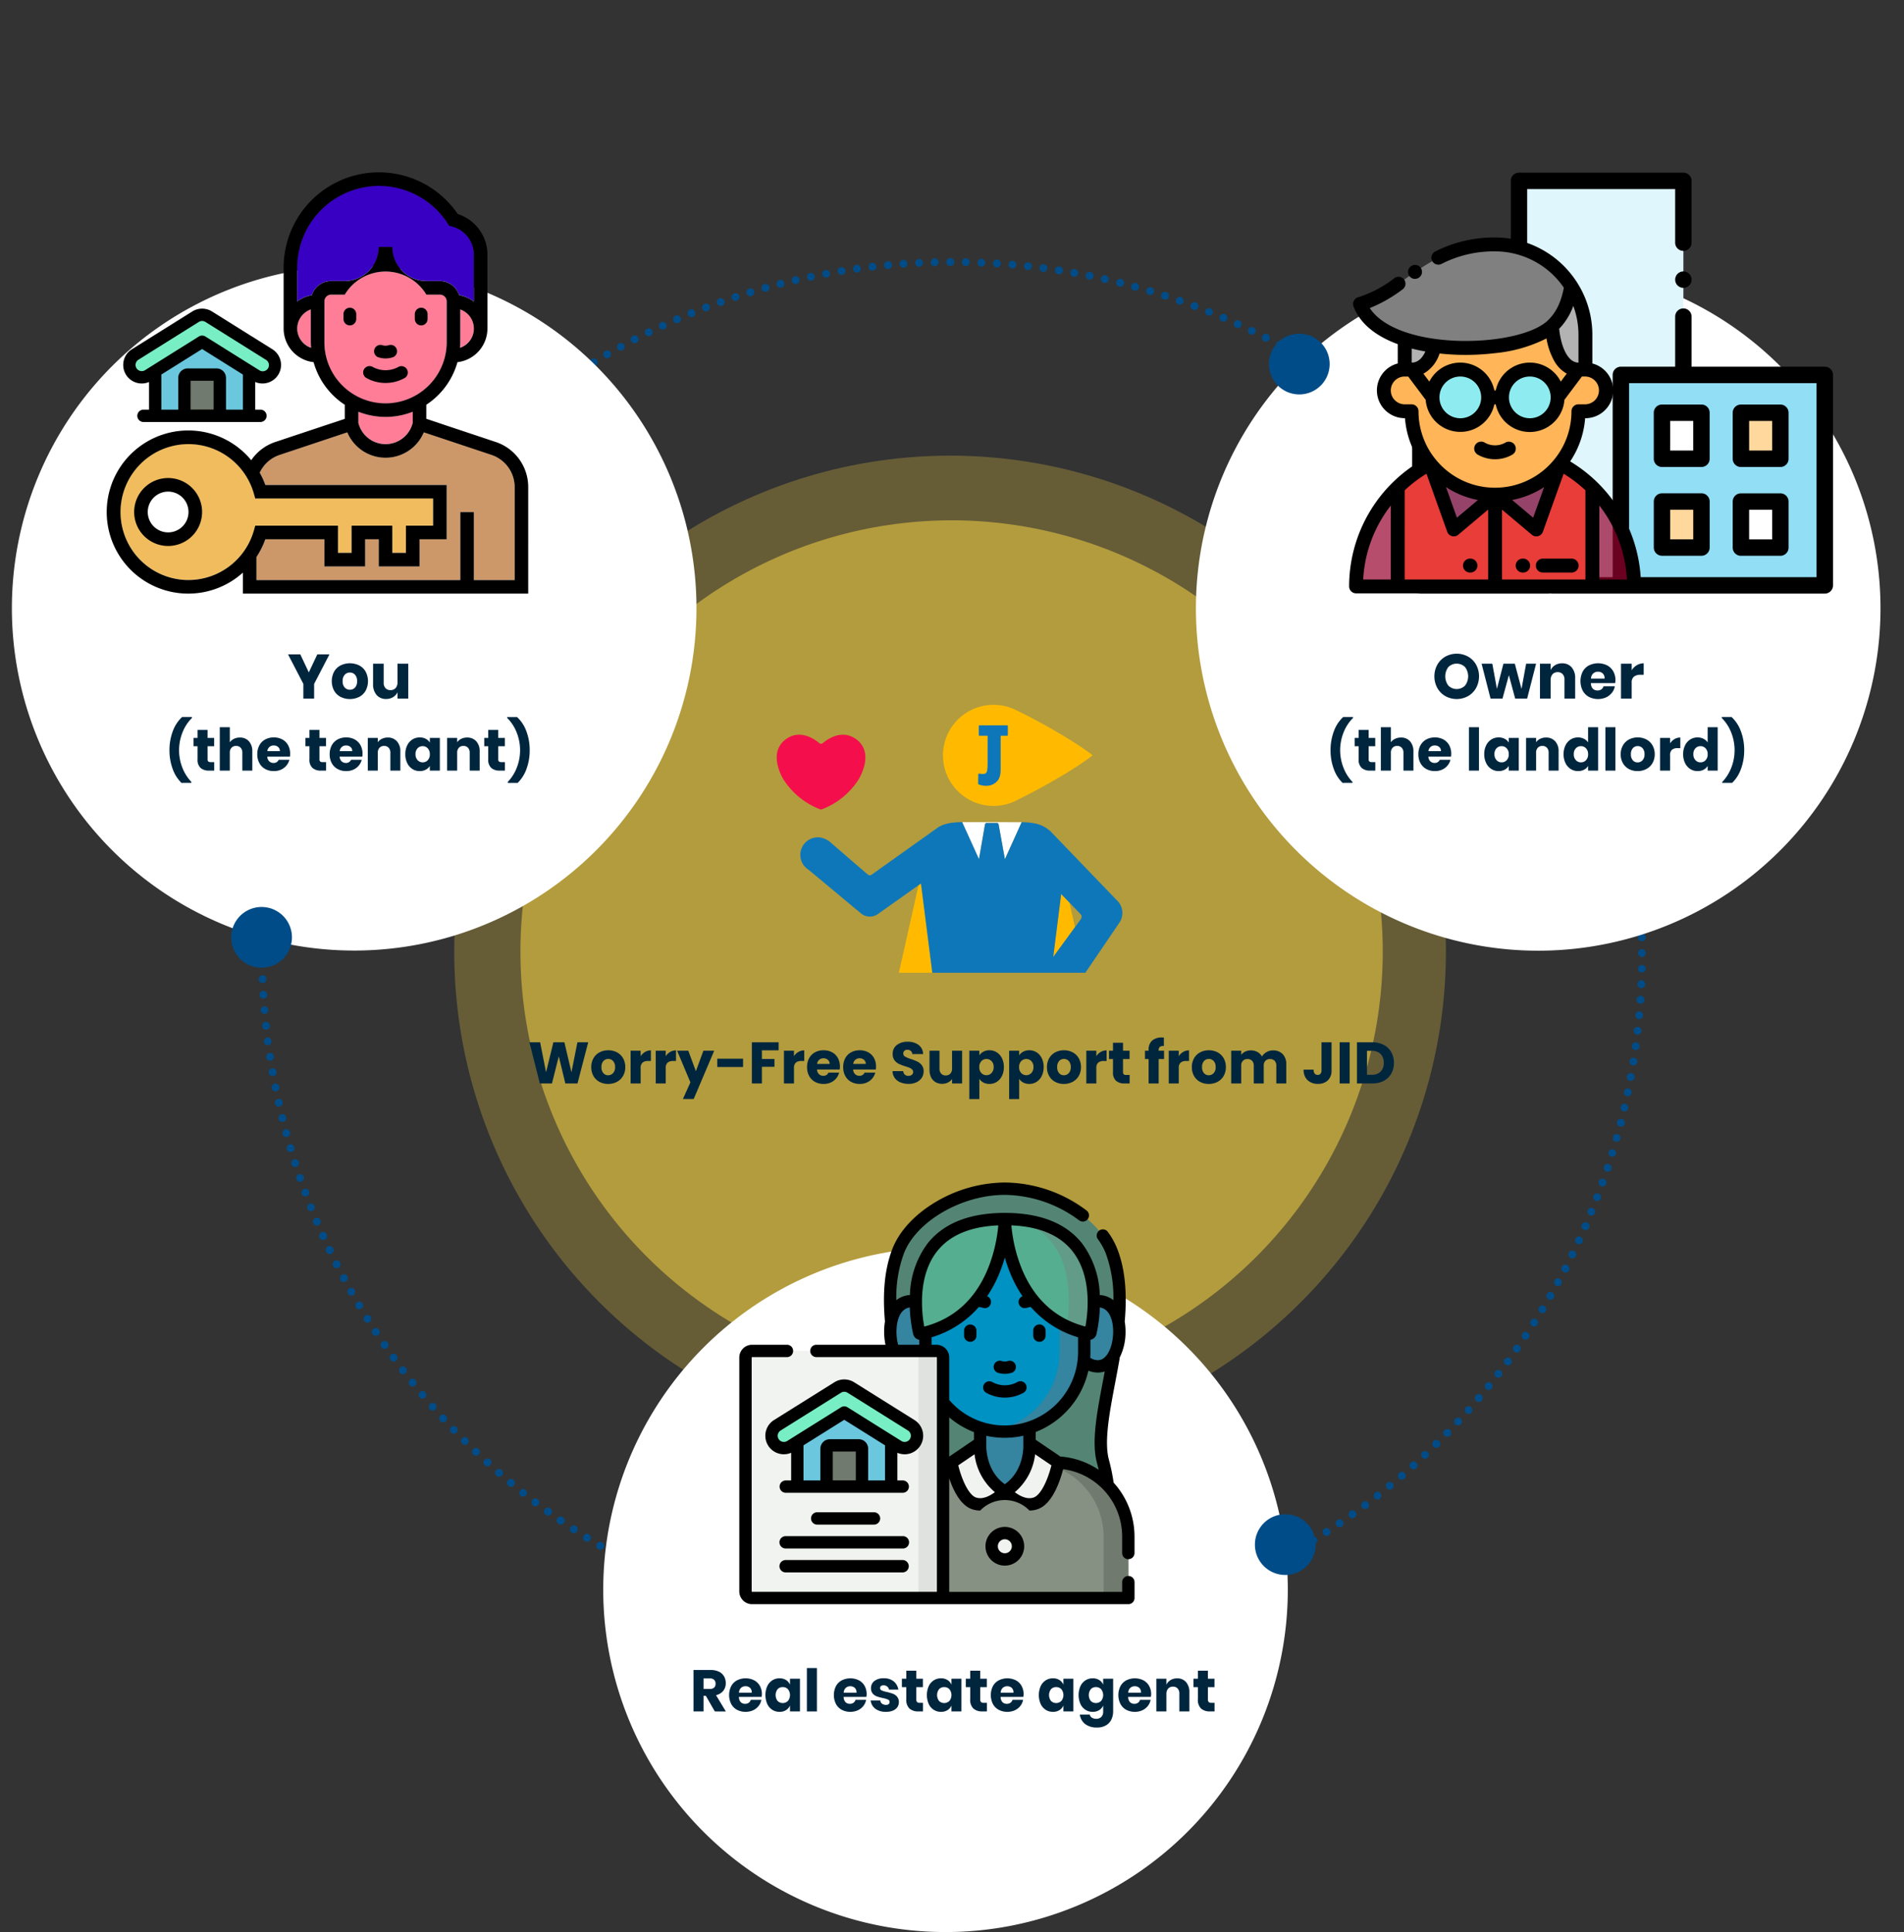 <svg xmlns="http://www.w3.org/2000/svg" xmlns:xlink="http://www.w3.org/1999/xlink" width="487.033" height="494.062" viewBox="0 0 487.033 494.062"><rect x="0" y="0" width="487.033" height="494.062" fill="#333333" stroke="none"/><defs><clipPath id="a"><rect width="354.95" height="354.89" fill="none"/></clipPath><clipPath id="b"><rect width="478" height="450" fill="none"/></clipPath><clipPath id="c"><rect width="253.689" height="253.657" transform="translate(113.152 72.46)" fill="none"/></clipPath><clipPath id="d"><rect width="220.599" height="220.572" transform="translate(130.086 89.003)" fill="none"/></clipPath><clipPath id="e"><rect width="16.584" height="16.839" transform="translate(362.796 74.485)" fill="none"/></clipPath><clipPath id="f"><rect width="16.582" height="16.838" transform="translate(379.381 74.488)" fill="none"/></clipPath><clipPath id="g"><rect width="10.666" height="25.325" transform="translate(343.828 80.573)" fill="none"/></clipPath><clipPath id="h"><rect width="10.667" height="25.325" transform="translate(404.271 80.573)" fill="none"/></clipPath></defs><g transform="translate(-42.483 -34.938)"><g transform="translate(224.265 34.938) rotate(31)"><g transform="translate(0.857 -0.515)" clip-path="url(#a)"><path d="M178.54,354.89a.988.988,0,0,1-1-.99,1,1,0,0,1,.99-1.01,1.018,1.018,0,0,1,1.01,1,1,1,0,0,1-1,1m-5-1.03a1,1,0,1,1,2,.03,1,1,0,0,1-2-.03m7.99-.01a1,1,0,1,1,1.03.97h-.03a1,1,0,0,1-1-.97m-11.02.91a1,1,0,0,1-.96-1.03.984.984,0,0,1,1.04-.96,1,1,0,0,1,.96,1.03,1.008,1.008,0,0,1-1,.96Zm15.01-1.04a1,1,0,1,1,1.05.95h-.05a1.007,1.007,0,0,1-1-.95m-19.02.84a1,1,0,1,1,.12-1.99.985.985,0,0,1,.93,1.06,1,1,0,0,1-.99.94.127.127,0,0,1-.06-.01m23.01-1.071a.988.988,0,0,1,.92-1.059v-.01a1,1,0,0,1,.15,2h-.08a.994.994,0,0,1-.99-.931m-27.02.781h0a1,1,0,1,1,.17-1.99,1,1,0,0,1-.09,2,.22.22,0,0,1-.08-.01m31-1.09a1,1,0,1,1,1.09.9c-.03,0-.06.01-.1.01a1,1,0,0,1-.99-.91m-35,.71a1,1,0,1,1,1.1-.88,1.006,1.006,0,0,1-1,.89.341.341,0,0,1-.1-.01m38.98-1.11a1,1,0,0,1,1.98-.24,1,1,0,0,1-.88,1.11.448.448,0,0,1-.11.01,1,1,0,0,1-.99-.88m-42.97.64a1,1,0,0,1,.25-1.98,1,1,0,0,1-.12,1.99.571.571,0,0,1-.13-.01m46.93-1.13a1,1,0,0,1,1.98-.28,1.016,1.016,0,0,1-.85,1.13c-.05,0-.09.01-.14.01a1,1,0,0,1-.99-.86m-50.91.57h0a1.013,1.013,0,1,1,.15.01.756.756,0,0,1-.15-.01m54.86-1.16a1,1,0,0,1,1.97-.32,1,1,0,0,1-.82,1.15c-.06,0-.11.01-.16.01a1.007,1.007,0,0,1-.99-.84m-58.82.51h0a.995.995,0,1,1,.34-1.96v-.011a1,1,0,0,1,.81,1.161.988.988,0,0,1-.98.83.88.88,0,0,1-.17-.02m62.76-1.18a1,1,0,1,1,1.17.8,1.224,1.224,0,0,1-.19.02,1,1,0,0,1-.98-.82m-66.71.44a.991.991,0,0,1-.79-1.17,1,1,0,1,1,1.96.39,1,1,0,0,1-.98.8,1.222,1.222,0,0,1-.19-.019m70.63-1.2a1,1,0,1,1,1.19.77.749.749,0,0,1-.21.02,1,1,0,0,1-.98-.79m-74.57.37a1,1,0,1,1,1.2-.76,1.012,1.012,0,0,1-.98.79.892.892,0,0,1-.22-.03m78.48-1.22a1,1,0,0,1,1.94-.46,1.009,1.009,0,0,1-.74,1.21v-.01a.97.97,0,0,1-.23.03,1,1,0,0,1-.97-.77m-82.39.3a1,1,0,0,1,.48-1.94,1,1,0,0,1-.24,1.97,1.108,1.108,0,0,1-.24-.03m86.27-1.24a.987.987,0,0,1,.71-1.21,1,1,0,0,1,.51,1.93,1.135,1.135,0,0,1-.25.03,1,1,0,0,1-.97-.75m-90.16.23a.983.983,0,1,1,.27.04.87.87,0,0,1-.27-.04m94.02-1.25a1.008,1.008,0,0,1,.69-1.24,1,1,0,0,1,1.23.69,1.013,1.013,0,0,1-.69,1.24,1.24,1.24,0,0,1-.27.03.993.993,0,0,1-.96-.72m-97.88.16a1,1,0,1,1,.57-1.92,1,1,0,0,1-.29,1.96.9.9,0,0,1-.28-.04m101.72-1.28a.994.994,0,0,1,.66-1.25,1,1,0,1,1,.59,1.91,1.047,1.047,0,0,1-.3.05.993.993,0,0,1-.95-.71m-105.57.09h-.01a1,1,0,0,1,.62-1.9.991.991,0,0,1,.64,1.25,1,1,0,0,1-.95.7,1.047,1.047,0,0,1-.3-.05m109.38-1.29a1,1,0,1,1,1.89-.63,1,1,0,0,1-.63,1.26.859.859,0,0,1-.32.05.993.993,0,0,1-.94-.68m-113.21.01h0a.979.979,0,1,1,.33.06.96.96,0,0,1-.33-.06m116.99-1.3a1,1,0,0,1,.6-1.28,1.011,1.011,0,0,1,1.28.61,1,1,0,0,1-.6,1.27.816.816,0,0,1-.34.06,1,1,0,0,1-.94-.66m-120.78-.06h0a1.007,1.007,0,0,1-.59-1.29.99.99,0,0,1,1.29-.58v-.01a1.011,1.011,0,0,1,.58,1.29,1,1,0,0,1-.93.65,1.031,1.031,0,0,1-.35-.06m124.53-1.31a1,1,0,1,1,1.29.57.922.922,0,0,1-.36.07.99.99,0,0,1-.93-.64m-128.29-.14a.992.992,0,1,1,.37.07.936.936,0,0,1-.37-.07m132.01-1.32a.981.981,0,1,1,.92.62,1,1,0,0,1-.92-.62m-135.74-.22a1,1,0,1,1,.39.08.909.909,0,0,1-.39-.08m139.41-1.32a1.012,1.012,0,0,1,.51-1.32v.01a1,1,0,1,1,.81,1.819V340a1.14,1.14,0,0,1-.4.08.989.989,0,0,1-.92-.6m-143.1-.3a1,1,0,0,1,.83-1.82,1,1,0,0,1-.42,1.91,1.067,1.067,0,0,1-.41-.09m146.74-1.32a1,1,0,1,1,1.33.48.935.935,0,0,1-.43.1,1.007,1.007,0,0,1-.9-.58m-150.39-.38a1,1,0,1,1,1.34-.47,1.011,1.011,0,0,1-.91.57.965.965,0,0,1-.43-.1m153.99-1.33a1,1,0,0,1,1.79-.88,1.011,1.011,0,0,1-.45,1.34,1.049,1.049,0,0,1-.45.1.984.984,0,0,1-.89-.56m-157.6-.46a1,1,0,0,1,.91-1.78,1,1,0,0,1-.45,1.89.946.946,0,0,1-.46-.11m161.16-1.32a1,1,0,0,1,.42-1.35,1.014,1.014,0,0,1,1.35.42,1,1,0,1,1-1.77.93m-164.72-.54a.991.991,0,1,1,.47.12,1,1,0,0,1-.47-.12m168.24-1.33a.989.989,0,0,1,.39-1.35,1,1,0,0,1,.97,1.75,1.065,1.065,0,0,1-.48.12,1,1,0,0,1-.88-.52m-171.77-.62a.988.988,0,0,1-.37-1.36,1,1,0,0,1,1.36-.38v.01a1,1,0,0,1-.5,1.86,1,1,0,0,1-.49-.13m175.25-1.32a1,1,0,1,1,1.36.36,1.008,1.008,0,0,1-1.36-.36m-178.72-.7a1,1,0,1,1,1.37-.35,1.015,1.015,0,0,1-.86.49,1.029,1.029,0,0,1-.51-.14m182.15-1.33a.994.994,0,0,1,.33-1.37,1,1,0,1,1,1.05,1.7,1.04,1.04,0,0,1-.53.15,1,1,0,0,1-.85-.48m-185.58-.78h0a.993.993,0,0,1-.32-1.37,1,1,0,0,1,1.38-.32,1,1,0,0,1-.53,1.85.94.94,0,0,1-.53-.16m188.97-1.32a1,1,0,1,1,1.38.3.972.972,0,0,1-.54.16.987.987,0,0,1-.84-.46m-192.35-.86h0a1,1,0,1,1,1.1-1.66.988.988,0,0,1,.28,1.38,1,1,0,0,1-.84.449.929.929,0,0,1-.54-.169m195.69-1.32a.989.989,0,0,1,.27-1.38,1,1,0,1,1,1.12,1.65.968.968,0,0,1-.56.17.987.987,0,0,1-.83-.44M76.4,323.32a1,1,0,1,1,1.14-1.64h-.01a1,1,0,0,1,.26,1.39,1.015,1.015,0,0,1-.83.43.98.98,0,0,1-.56-.18M278.71,322a1,1,0,0,1,1.63-1.16,1.006,1.006,0,0,1-.24,1.4.982.982,0,0,1-.57.181,1.014,1.014,0,0,1-.82-.42M73.12,320.989a1,1,0,1,1,1.39-.219.994.994,0,0,1-1.39.219m208.83-1.319a1,1,0,1,1,1.61-1.19.994.994,0,0,1-.81,1.59.985.985,0,0,1-.8-.4M69.9,318.58a.981.981,0,1,1,.6.21.974.974,0,0,1-.6-.21m215.24-1.31a1,1,0,0,1,.17-1.4,1,1,0,1,1,1.23,1.58v-.01a.943.943,0,0,1-.61.21,1,1,0,0,1-.79-.38M66.73,316.11a1.01,1.01,0,0,1-.16-1.41,1,1,0,1,1,.78,1.63.961.961,0,0,1-.62-.22m221.54-1.31a1,1,0,1,1,1.41.14.994.994,0,0,1-1.41-.14M63.62,313.56v.01a1,1,0,1,1,1.4-.13.985.985,0,0,1-.76.36.962.962,0,0,1-.64-.24m227.73-1.3a1,1,0,1,1,1.41.11v-.01a.966.966,0,0,1-.65.25,1.011,1.011,0,0,1-.76-.35M60.56,310.95h0a1,1,0,1,1,1.41-.09,1.012,1.012,0,0,1-.75.34,1.044,1.044,0,0,1-.66-.25m233.81-1.3a1,1,0,1,1,1.49-1.34,1,1,0,0,1-.08,1.41,1.008,1.008,0,0,1-.67.26,1,1,0,0,1-.74-.33m-236.8-1.38a1,1,0,0,1,1.35-1.48,1.009,1.009,0,0,1,.06,1.42,1.023,1.023,0,0,1-.74.32,1.008,1.008,0,0,1-.67-.26m239.76-1.3a1,1,0,1,1,1.41.04.977.977,0,0,1-.68.27,1.031,1.031,0,0,1-.73-.31M54.64,305.52a1,1,0,1,1,1.41-.031.99.99,0,0,1-1.41.031m245.59-1.3a1,1,0,0,1,.01-1.41,1.008,1.008,0,0,1,1.42.01,1,1,0,0,1-.02,1.41.944.944,0,0,1-.7.29,1.009,1.009,0,0,1-.71-.3M51.77,302.71h0a1,1,0,0,1,0-1.41,1.008,1.008,0,0,1,1.42,0,1,1,0,0,1-.71,1.7,1.024,1.024,0,0,1-.71-.29m251.3-1.3a1,1,0,0,1-.02-1.41v-.011a1,1,0,0,1,1.43,1.4.976.976,0,0,1-.71.3.991.991,0,0,1-.7-.28m-254.1-1.58a1,1,0,0,1,.03-1.41,1,1,0,1,1,.69,1.72.97.97,0,0,1-.72-.31m256.87-1.3a1,1,0,0,1,1.37-1.46,1.017,1.017,0,0,1,.05,1.419,1,1,0,0,1-.73.311,1.019,1.019,0,0,1-.69-.27M46.23,296.89h0a1,1,0,1,1,1.41.07,1.008,1.008,0,0,1-.67.26,1,1,0,0,1-.74-.33m262.32-1.29a1,1,0,1,1,1.41-.08.984.984,0,0,1-.74.33,1,1,0,0,1-.67-.25M43.56,293.9a1,1,0,1,1,1.41.089.968.968,0,0,1-.66.25,1.011,1.011,0,0,1-.75-.339m267.64-1.3a1,1,0,1,1,1.4-.111.975.975,0,0,1-.76.351,1,1,0,0,1-.64-.24M40.96,290.84a.992.992,0,1,1,.77.36,1.023,1.023,0,0,1-.77-.36m272.81-1.3a.995.995,0,1,1,1.41-.14.994.994,0,0,1-1.41.14M38.43,287.72a.982.982,0,0,1,.16-1.4,1,1,0,0,1,1.24,1.56.988.988,0,0,1-1.4-.16m277.85-1.29a.993.993,0,1,1,.61.21.993.993,0,0,1-.61-.21M35.97,284.55a.993.993,0,0,1,.19-1.4,1,1,0,0,1,1.2,1.6,1.029,1.029,0,0,1-.6.2.981.981,0,0,1-.79-.4m282.74-1.29a1,1,0,0,1-.2-1.4,1,1,0,1,1,.8,1.6,1.029,1.029,0,0,1-.6-.2M33.58,281.33a1,1,0,0,1,.22-1.4,1.007,1.007,0,0,1,1.4.23h-.01a1,1,0,0,1-1.61,1.17m287.5-1.29a1,1,0,1,1,.57.18.988.988,0,0,1-.57-.18M31.26,278.05h0a1,1,0,1,1,1.39.26.978.978,0,0,1-.57.17,1.011,1.011,0,0,1-.82-.43m292.11-1.29a1,1,0,0,1,1.12-1.66,1,1,0,0,1-1.12,1.66M29.02,274.73a1,1,0,1,1,1.67-1.1,1,1,0,0,1-.28,1.38,1.016,1.016,0,0,1-.55.17,1,1,0,0,1-.84-.45m296.56-1.3a1.011,1.011,0,0,1-.3-1.38,1,1,0,0,1,1.69,1.08,1.042,1.042,0,0,1-.85.46,1,1,0,0,1-.54-.16M26.86,271.35a1,1,0,1,1,1.37.32.994.994,0,0,1-1.37-.32m300.87-1.3a.985.985,0,0,1-.33-1.37h-.01a1,1,0,1,1,1.71,1.04,1.014,1.014,0,0,1-.85.47.969.969,0,0,1-.52-.14M24.77,267.93a1,1,0,1,1,1.37.34.935.935,0,0,1-.51.14,1.007,1.007,0,0,1-.86-.48m305.02-1.31a1,1,0,0,1,1-1.73,1,1,0,0,1-.5,1.87,1.022,1.022,0,0,1-.5-.14M22.77,264.46a.994.994,0,1,1,1.35.38,1.044,1.044,0,0,1-.49.12.991.991,0,0,1-.86-.5m309.01-1.31a1.015,1.015,0,0,1-.4-1.36,1,1,0,0,1,1.76.96h-.01a.994.994,0,0,1-.87.52,1.034,1.034,0,0,1-.48-.12M20.83,260.94a1,1,0,1,1,.89.53,1.014,1.014,0,0,1-.89-.53m312.86-1.31a1,1,0,1,1,.46.109,1.038,1.038,0,0,1-.46-.109m-314.7-2.24h0a1,1,0,0,1,1.78-.91v.009a1,1,0,0,1-.44,1.341,1.029,1.029,0,0,1-.45.11,1.011,1.011,0,0,1-.89-.55m316.52-1.32a1,1,0,0,1-.45-1.34.992.992,0,0,1,1.33-.46,1,1,0,0,1-.44,1.9,1.129,1.129,0,0,1-.44-.1M17.22,253.79h0a1,1,0,1,1,1.33.47.9.9,0,0,1-.42.1,1,1,0,0,1-.91-.57m320.04-1.33a1,1,0,0,1-.49-1.32v-.01a1,1,0,1,1,.91,1.42,1.059,1.059,0,0,1-.42-.09m-321.72-2.3h0a1,1,0,1,1,1.32.5.978.978,0,0,1-.41.09.992.992,0,0,1-.91-.59m323.38-1.34a1.013,1.013,0,1,1,.4.08,1.14,1.14,0,0,1-.4-.08M13.94,246.489h0a1,1,0,0,1,1.84-.779,1.008,1.008,0,0,1-.53,1.31,1.087,1.087,0,0,1-.39.08,1,1,0,0,1-.92-.611M340.5,245.14a1,1,0,1,1,1.31-.55,1.006,1.006,0,0,1-.93.62,1.058,1.058,0,0,1-.38-.07M12.42,242.77a1,1,0,1,1,1.29.56.937.937,0,0,1-.37.07.982.982,0,0,1-.92-.63M342,241.42a.987.987,0,1,1,.35.069,1.142,1.142,0,0,1-.35-.069m-331.02-2.4a1,1,0,1,1,.94.65,1.007,1.007,0,0,1-.94-.65m332.43-1.35a1,1,0,0,1-.6-1.28.983.983,0,0,1,1.27-.6,1,1,0,0,1-.33,1.94,1.016,1.016,0,0,1-.34-.06M9.63,235.23a.979.979,0,0,1,.62-1.26.995.995,0,1,1,.65,1.88.96.96,0,0,1-.33.06.993.993,0,0,1-.94-.68m335.11-1.34a1,1,0,1,1,.31.05,1.115,1.115,0,0,1-.31-.05M8.36,231.42h0a1,1,0,1,1,1.26.65,1.1,1.1,0,0,1-.31.04,1.006,1.006,0,0,1-.95-.69m337.62-1.35a1,1,0,1,1,1.24-.66.993.993,0,0,1-.95.7.925.925,0,0,1-.29-.04M7.19,227.58a1,1,0,1,1,1.91-.56,1,1,0,0,1-.68,1.24,1.26,1.26,0,0,1-.28.04.993.993,0,0,1-.95-.72m339.93-1.33a1.008,1.008,0,0,1-.69-1.24,1,1,0,0,1,1.92.54h.01a1.015,1.015,0,0,1-.97.73,1.241,1.241,0,0,1-.27-.03M6.1,223.71h0a.99.99,0,0,1,.7-1.221,1,1,0,0,1,1.23.7,1.017,1.017,0,0,1-.71,1.23,1.153,1.153,0,0,1-.26.03.982.982,0,0,1-.96-.74m342.08-1.32a1.01,1.01,0,1,1,.25.03,1.068,1.068,0,0,1-.25-.03M5.1,219.82h0a.987.987,0,0,1,.73-1.21,1.012,1.012,0,0,1,1.21.73,1,1,0,0,1-.74,1.21.985.985,0,0,1-1.2-.73m344.05-1.3a1,1,0,0,1-.74-1.2,1,1,0,1,1,.97,1.22,1.954,1.954,0,0,1-.23-.02M4.18,215.91a.991.991,0,0,1,.76-1.19,1.006,1.006,0,0,1,1.2.76,1.017,1.017,0,0,1-.76,1.19,1.8,1.8,0,0,1-.22.02,1.013,1.013,0,0,1-.98-.78m345.86-1.29a1,1,0,1,1,.41-1.96,1.018,1.018,0,0,1,.77,1.19,1,1,0,0,1-.98.79,1.23,1.23,0,0,1-.2-.02M3.36,211.97a1.006,1.006,0,0,1,.79-1.17,1,1,0,1,1,.38,1.96,1.107,1.107,0,0,1-.19.02,1.011,1.011,0,0,1-.98-.81m347.47-1.27a.975.975,0,1,1,.18.02,1.1,1.1,0,0,1-.18-.02M2.63,208.02a.99.99,0,0,1,.81-1.15,1,1,0,1,1,.34,1.97.914.914,0,0,1-.17.01,1,1,0,0,1-.98-.83m348.9-1.25a1.023,1.023,0,1,1,.16.01.916.916,0,0,1-.16-.01M1.99,204.06a.991.991,0,0,1,.84-1.14,1,1,0,0,1,.29,1.98c-.05,0-.1.01-.15.01a1,1,0,0,1-.98-.85m350.16-1.24a.986.986,0,0,1-.85-1.12.994.994,0,1,1,1.97.27h.01a1,1,0,0,1-1,.86.571.571,0,0,1-.13-.01M1.43,200.08h0a1,1,0,0,1,1.99-.25,1,1,0,0,1-.87,1.11.529.529,0,0,1-.13.01,1.009,1.009,0,0,1-.99-.87m351.24-1.22a1,1,0,1,1,1.11-.88,1,1,0,0,1-.99.89.487.487,0,0,1-.12-.01M.97,196.09a1,1,0,1,1,1.1.89h-.1a1.006,1.006,0,0,1-1-.89m352.14-1.2a1,1,0,0,1,.18-1.99,1,1,0,0,1-.09,2,.277.277,0,0,1-.09-.01M.6,192.09a1,1,0,1,1,1.99-.17v.01A1,1,0,0,1,1.68,193c-.03,0-.06.01-.09.01a1,1,0,0,1-.99-.92m352.85-1.18a.994.994,0,0,1-.92-1.06v-.01a1,1,0,1,1,1,1.07ZM.32,188.08h0a1,1,0,1,1,1.05.94H1.31a1,1,0,0,1-.99-.94m353.39-1.16a.989.989,0,0,1-.95-1.04,1,1,0,1,1,1,1.05c-.02,0-.03-.01-.05-.01M.12,184.07a1,1,0,1,1,1.04.96H1.12a1,1,0,0,1-1-.96m353.76-1.14a1,1,0,0,1-.98-1.02,1,1,0,1,1,2,.05,1,1,0,0,1-1,.97ZM.02,180.05a1,1,0,0,1,2-.03,1,1,0,0,1-.99,1.02H1.02a1,1,0,0,1-1-.99m353.93-1.11a1,1,0,1,1,.01,0ZM1,177.04a1,1,0,1,1,1-.99,1,1,0,0,1-1,.99m-1-1.01v0Zm352.92-2.07a1,1,0,1,1,2-.04,1,1,0,0,1-.98,1.02h-.02a1,1,0,0,1-1-.98M1.05,173.05a1,1,0,0,1,.06-2,1,1,0,0,1-.03,2ZM352.8,170a1,1,0,1,1,1.04.95h-.04a1,1,0,0,1-1-.95M1.19,169.06A1,1,0,0,1,.25,168a.984.984,0,0,1,1.05-.94,1,1,0,0,1,.94,1.05,1.007,1.007,0,0,1-1,.95Zm351.4-3.03a.99.99,0,0,1,.93-1.06,1,1,0,1,1,.13,1.99h-.06a.99.99,0,0,1-1-.93M1.42,165.07a1.035,1.035,0,1,1,.08,0Zm350.87-3a1,1,0,1,1,1.08.9.277.277,0,0,1-.09.01,1,1,0,0,1-.99-.91M1.74,161.08a.947.947,0,1,1,.1.01.34.34,0,0,1-.1-.01m350.16-2.97a1,1,0,1,1,1.11.89h-.12a1,1,0,0,1-.99-.89m-349.75-1a.975.975,0,1,1,.13.01c-.05,0-.09-.01-.13-.01m349.28-2.94a.988.988,0,0,1,.86-1.12,1,1,0,1,1,.26,1.98.615.615,0,0,1-.13.01.994.994,0,0,1-.99-.87M2.65,153.15a1,1,0,0,1-.84-1.14v.01a.995.995,0,1,1,.99,1.14c-.05,0-.1-.01-.15-.01m348.21-2.91a1,1,0,1,1,1.14.83.757.757,0,0,1-.15.01,1,1,0,0,1-.99-.84M3.24,149.19a.961.961,0,1,1,.17.02.986.986,0,0,1-.17-.02m346.96-2.87a1.012,1.012,0,0,1,.81-1.16,1,1,0,1,1,.35,1.97,1.029,1.029,0,0,1-.17.01,1.007,1.007,0,0,1-.99-.82M3.92,145.26a1.047,1.047,0,1,1,.19.01,1.274,1.274,0,0,1-.19-.01m345.54-2.84h0a1,1,0,1,1,1.18.78,1.5,1.5,0,0,1-.2.02,1,1,0,0,1-.98-.8M4.69,141.34a1.014,1.014,0,1,1,.21.02,1.49,1.49,0,0,1-.21-.02m343.94-2.81h0a1,1,0,0,1,.75-1.19,1,1,0,1,1,.44,1.95,1.634,1.634,0,0,1-.22.02.983.983,0,0,1-.97-.78M5.55,137.43a1,1,0,1,1,1.2-.74,1,1,0,0,1-.97.77.969.969,0,0,1-.23-.03m342.16-2.76a1,1,0,0,1,1.93-.49,1,1,0,0,1-.72,1.22,1.068,1.068,0,0,1-.25.03,1,1,0,0,1-.96-.76M6.5,133.55a1,1,0,1,1,1.22-.71,1.012,1.012,0,0,1-.97.75,1.085,1.085,0,0,1-.25-.04m340.2-2.72a1,1,0,1,1,1.23.7,1.241,1.241,0,0,1-.27.03.993.993,0,0,1-.96-.73M7.53,129.69a1,1,0,0,1,.55-1.92,1,1,0,0,1-.27,1.96.9.9,0,0,1-.28-.04m338.07-2.68a.988.988,0,0,1,.67-1.24,1,1,0,1,1,.57,1.91.9.9,0,0,1-.28.04,1,1,0,0,1-.96-.71M8.66,125.84a.982.982,0,1,1,.3.05,1.047,1.047,0,0,1-.3-.05m335.76-2.62a1,1,0,1,1,1.26.64,1.177,1.177,0,0,1-.31.05.987.987,0,0,1-.95-.69M9.88,122.02a1,1,0,0,1,.63-1.89,1,1,0,0,1,.63,1.27,1.01,1.01,0,0,1-.95.68.853.853,0,0,1-.31-.06m333.27-2.56a1,1,0,1,1,1.27.61.946.946,0,0,1-.33.05.988.988,0,0,1-.94-.66M11.18,118.23a1,1,0,1,1,.34.06.974.974,0,0,1-.34-.06m330.61-2.51h0a1.007,1.007,0,0,1,.59-1.29,1,1,0,0,1,1.28.59.983.983,0,0,1-.58,1.28.875.875,0,0,1-.35.07,1,1,0,0,1-.94-.65M12.56,114.47a1,1,0,0,1-.56-1.29.986.986,0,0,1,1.29-.57,1,1,0,0,1-.36,1.93.971.971,0,0,1-.37-.07m327.79-2.45a1,1,0,1,1,1.3.55.971.971,0,0,1-.37.07,1.006,1.006,0,0,1-.93-.62M14.04,110.75a1.014,1.014,0,1,1,.38.07.986.986,0,0,1-.38-.07m324.8-2.39a.995.995,0,1,1,1.31.53,1.087,1.087,0,0,1-.39.08,1,1,0,0,1-.92-.61M15.6,107.05a.994.994,0,1,1,1.31-.5.992.992,0,0,1-.91.59.968.968,0,0,1-.4-.09m321.63-2.31a1.008,1.008,0,0,1,.5-1.32,1,1,0,0,1,.83,1.82,1.059,1.059,0,0,1-.42.09,1,1,0,0,1-.91-.59M17.24,103.4a1,1,0,0,1,.85-1.81,1,1,0,0,1,.48,1.33h-.01a1.007,1.007,0,0,1-.9.58.9.9,0,0,1-.42-.1m318.31-2.24a1.007,1.007,0,0,1,.47-1.34,1,1,0,0,1,.87,1.8.976.976,0,0,1-.44.1.988.988,0,0,1-.9-.56M18.96,99.79a1.011,1.011,0,0,1-.45-1.34A.993.993,0,0,1,19.85,98a1,1,0,0,1-.45,1.89.976.976,0,0,1-.44-.1m314.83-2.18a.994.994,0,0,1,.43-1.34,1,1,0,1,1,.91,1.78,1.03,1.03,0,0,1-.45.11.981.981,0,0,1-.89-.55M20.77,96.22a1,1,0,1,1,.93-1.77.99.99,0,0,1,.41,1.35h.01a1,1,0,0,1-.89.53,1.039,1.039,0,0,1-.46-.11m311.17-2.11a1,1,0,1,1,1.36.4,1.034,1.034,0,0,1-.48.12,1.009,1.009,0,0,1-.88-.52M22.65,92.69a1,1,0,1,1,1.36-.39.984.984,0,0,1-.87.51,1.044,1.044,0,0,1-.49-.12m307.37-2.05a1,1,0,0,1,1.73-.99,1,1,0,0,1-.37,1.37,1.121,1.121,0,0,1-.49.13,1,1,0,0,1-.87-.51M24.62,89.2a.981.981,0,1,1,.5.14,1,1,0,0,1-.5-.14m303.4-1.98a.986.986,0,0,1,.34-1.37,1,1,0,0,1,1.03,1.71.98.98,0,0,1-1.37-.34M26.66,85.76a1,1,0,1,1,1.05-1.7.991.991,0,0,1,.32,1.37.987.987,0,0,1-1.37.33m299.28-1.91a1,1,0,0,1,1.69-1.07,1,1,0,0,1-.85,1.53.975.975,0,0,1-.84-.46M28.78,82.36a1,1,0,1,1,.54.16,1,1,0,0,1-.54-.16m295-1.84a1.011,1.011,0,1,1,.83.44.987.987,0,0,1-.83-.44m-292.8-1.5a.975.975,0,1,1,.56.18.957.957,0,0,1-.56-.18m290.57-1.78h0a.988.988,0,0,1,.25-1.39,1,1,0,1,1,1.14,1.64,1,1,0,0,1-1.39-.25M33.25,75.73a1,1,0,1,1,1.39-.23,1.01,1.01,0,0,1-.81.42.939.939,0,0,1-.58-.19m285.99-1.72a1,1,0,1,1,1.62-1.18,1,1,0,0,1-.22,1.4.988.988,0,0,1-.59.19,1,1,0,0,1-.81-.41M35.59,72.49a1,1,0,1,1,1.4-.2,1.013,1.013,0,0,1-.8.4.963.963,0,0,1-.6-.2m281.28-1.65a.993.993,0,1,1,.79.39,1,1,0,0,1-.79-.39M38.01,69.31a1,1,0,1,1,.61.21,1,1,0,0,1-.61-.21m276.41-1.6a.989.989,0,0,1,.15-1.4,1,1,0,0,1,1.41.15,1.005,1.005,0,0,1-.78,1.63.97.97,0,0,1-.78-.38M40.49,66.18a1.009,1.009,0,0,1-.13-1.41,1,1,0,1,1,.77,1.64,1.025,1.025,0,0,1-.64-.23M311.9,64.65v-.01a.987.987,0,0,1,.12-1.4,1,1,0,0,1,1.29,1.53,1.053,1.053,0,0,1-.65.23,1.008,1.008,0,0,1-.76-.35M43.05,63.1a1,1,0,1,1,1.41-.1,1.008,1.008,0,0,1-.76.35.966.966,0,0,1-.65-.25m266.26-1.47h0a1,1,0,1,1,1.41.09,1,1,0,0,1-1.41-.09M45.67,60.09a1.006,1.006,0,1,1,.67.26,1.027,1.027,0,0,1-.67-.26m260.98-1.41a.993.993,0,1,1,.74.33,1.006,1.006,0,0,1-.74-.33M48.37,57.14a.987.987,0,0,1-.04-1.41,1,1,0,1,1,1.45,1.37.991.991,0,0,1-.73.31.977.977,0,0,1-.68-.27m255.56-1.35a1,1,0,1,1,1.42.03,1.055,1.055,0,0,1-.7.28.986.986,0,0,1-.72-.31M51.12,54.25a1,1,0,1,1,1.41-1.42,1,1,0,0,1,.01,1.41h-.01a.966.966,0,0,1-.71.29,1.008,1.008,0,0,1-.7-.28m250.03-1.29a1,1,0,0,1-.01-1.41,1,1,0,1,1,1.42,1.41,1.024,1.024,0,0,1-.71.29,1,1,0,0,1-.7-.29M53.94,51.42a1,1,0,1,1,1.42.02,1.014,1.014,0,0,1-1.42-.02M298.3,50.19a.994.994,0,1,1,1.41-.03,1.031,1.031,0,0,1-.73.31.962.962,0,0,1-.68-.28M56.83,48.66a.992.992,0,1,1,.73.32.985.985,0,0,1-.73-.32m238.56-1.17a.994.994,0,1,1,.67.26,1.008,1.008,0,0,1-.67-.26M59.77,45.96a.984.984,0,1,1,.75.34,1.012,1.012,0,0,1-.75-.34m232.64-1.11v.01a1.008,1.008,0,0,1-.1-1.41,1,1,0,1,1,.1,1.4M62.78,43.33a1,1,0,1,1,1.4.12.952.952,0,0,1-.64.23.978.978,0,0,1-.76-.35m226.6-1.05a1,1,0,1,1,.64.23.97.97,0,0,1-.64-.23M65.84,40.77a1,1,0,1,1,1.4.15,1.048,1.048,0,0,1-.63.22.986.986,0,0,1-.77-.37m220.45-.99h0a1,1,0,1,1,.62.22,1,1,0,0,1-.62-.22M68.95,38.27a1.011,1.011,0,0,1,.18-1.4,1,1,0,1,1,1.22,1.59.963.963,0,0,1-.6.2,1,1,0,0,1-.8-.39m214.2-.92a1,1,0,0,1,1.2-1.59.992.992,0,0,1-.6,1.79.963.963,0,0,1-.6-.2M72.13,35.86a.993.993,0,0,1,.21-1.4,1,1,0,1,1,1.18,1.61.988.988,0,0,1-.59.19,1,1,0,0,1-.8-.4m207.82-.87a1,1,0,0,1-.23-1.39,1.006,1.006,0,0,1,1.4-.23,1,1,0,0,1-.59,1.81.98.98,0,0,1-.58-.19M75.35,33.51a1,1,0,1,1,.82.42,1.028,1.028,0,0,1-.82-.42M276.7,32.7a1,1,0,1,1,1.13-1.64,1,1,0,0,1-.57,1.82.98.98,0,0,1-.56-.18M78.63,31.23a1,1,0,1,1,1.38.28,1.016,1.016,0,0,1-.55.17,1,1,0,0,1-.83-.45m194.76-.74a1,1,0,1,1,1.1-1.67,1,1,0,0,1-.55,1.83,1,1,0,0,1-.55-.16M81.96,29.03a1,1,0,1,1,1.37.31.94.94,0,0,1-.53.16,1,1,0,0,1-.84-.47m188.08-.68h0a.993.993,0,0,1-.32-1.37.995.995,0,1,1,.84,1.52.98.98,0,0,1-.52-.15M85.33,26.91a1,1,0,0,1,.34-1.37,1,1,0,1,1,1.03,1.71.959.959,0,0,1-.51.14,1,1,0,0,1-.86-.48m181.31-.62h0a1,1,0,0,1,1.01-1.72,1,1,0,0,1-.5,1.86,1.03,1.03,0,0,1-.51-.14M88.75,24.87a1.01,1.01,0,0,1,.37-1.37,1,1,0,0,1,1.36.37.985.985,0,0,1-.36,1.36,1.022,1.022,0,0,1-.5.14,1.006,1.006,0,0,1-.87-.5m174.44-.57a.994.994,0,1,1,.49.13.947.947,0,0,1-.49-.13M92.22,22.9a1,1,0,1,1,.88.52.995.995,0,0,1-.88-.52m167.48-.5a1,1,0,1,1,.93-1.77,1,1,0,0,1-.47,1.88,1.107,1.107,0,0,1-.46-.11M95.73,21.01a1,1,0,1,1,1.34.43.908.908,0,0,1-.45.11.983.983,0,0,1-.89-.54m160.43-.44a1,1,0,0,1-.44-1.34.988.988,0,0,1,1.34-.45,1,1,0,0,1-.45,1.89,1.018,1.018,0,0,1-.45-.1M99.28,19.2a1,1,0,1,1,1.33.46.965.965,0,0,1-.43.1.988.988,0,0,1-.9-.56m153.3-.38a1,1,0,1,1,.86-1.8v-.01a1,1,0,0,1-.43,1.91.965.965,0,0,1-.43-.1M102.87,17.48a1,1,0,1,1,1.32.49.978.978,0,0,1-.41.09,1.01,1.01,0,0,1-.91-.58m146.1-.33a.989.989,0,0,1-.51-1.31,1,1,0,1,1,1.83.81,1.017,1.017,0,0,1-.92.59.968.968,0,0,1-.4-.09M106.49,15.83a1,1,0,1,1,1.32.52.968.968,0,0,1-.4.09,1.019,1.019,0,0,1-.92-.61m138.82-.26h0a1,1,0,0,1,.77-1.84,1,1,0,0,1-.39,1.92.9.9,0,0,1-.38-.08m-135.15-1.3a.99.99,0,0,1,.55-1.3,1,1,0,1,1,.75,1.85,1.036,1.036,0,0,1-.38.08.992.992,0,0,1-.92-.63m131.46-.2a.993.993,0,0,1-.57-1.29,1,1,0,1,1,.93,1.36.922.922,0,0,1-.36-.07M113.86,12.79a1,1,0,0,1,1.87-.71.994.994,0,0,1-.58,1.29,1.039,1.039,0,0,1-.35.07,1.022,1.022,0,0,1-.94-.65m124.03-.13a1.01,1.01,0,1,1,.35.06,1.073,1.073,0,0,1-.35-.06M117.61,11.39a1,1,0,1,1,1.27.61.96.96,0,0,1-.33.06,1,1,0,0,1-.94-.67m116.53-.06a1,1,0,0,1-.62-1.27.995.995,0,1,1,.94,1.32.859.859,0,0,1-.32-.05M121.38,10.08a1,1,0,1,1,1.26.64,1.115,1.115,0,0,1-.31.05,1.006,1.006,0,0,1-.95-.69m108.97.01a1.018,1.018,0,1,1,.3.04,1.032,1.032,0,0,1-.3-.04M125.19,8.86a.99.99,0,0,1,.66-1.25,1,1,0,1,1,.58,1.91.982.982,0,0,1-.29.05.993.993,0,0,1-.95-.71m101.34.07a1,1,0,0,1,.56-1.92,1,1,0,0,1-.28,1.96.947.947,0,0,1-.28-.04M129.01,7.72a1,1,0,1,1,1.23.69.746.746,0,0,1-.26.04,1.014,1.014,0,0,1-.97-.73m93.7.14v.01a1,1,0,0,1,.51-1.94,1,1,0,0,1-.26,1.97.727.727,0,0,1-.25-.04M132.87,6.67a1,1,0,1,1,.97.75,1,1,0,0,1-.97-.75m85.98.22h.01a.982.982,0,1,1,.23.03.986.986,0,0,1-.24-.03M136.74,5.71a1.008,1.008,0,0,1,.75-1.2,1,1,0,0,1,.45,1.95,1.636,1.636,0,0,1-.22.02,1,1,0,0,1-.98-.77M214.98,6h.01a1,1,0,1,1,.42-1.95.981.981,0,0,1,.76,1.18.992.992,0,0,1-.97.79,1.8,1.8,0,0,1-.22-.02M140.64,4.83a1,1,0,1,1,1.18.78,1.231,1.231,0,0,1-.2.02,1.012,1.012,0,0,1-.98-.8m70.45.37h0a1,1,0,0,1,.38-1.97,1,1,0,0,1-.19,1.98,1.275,1.275,0,0,1-.19-.01M144.56,4.05a1,1,0,1,1,1.16.8,1.1,1.1,0,0,1-.18.02,1,1,0,0,1-.98-.82m62.63.43a1,1,0,1,1,.33-1.97,1,1,0,0,1-.17,1.99.875.875,0,0,1-.16-.02M148.5,3.35a1,1,0,0,1,1.97-.31,1.009,1.009,0,0,1-.83,1.14.86.86,0,0,1-.16.01.989.989,0,0,1-.98-.84m54.76.51a1,1,0,1,1,1.14-.84,1.016,1.016,0,0,1-.99.85.757.757,0,0,1-.15-.01M152.44,2.74a1,1,0,1,1,1.13.86.66.66,0,0,1-.14.01,1,1,0,0,1-.99-.87m46.88.59a1,1,0,0,1-.86-1.12.987.987,0,0,1,1.11-.87,1,1,0,0,1-.12,1.99Zm-42.91-1.1a1,1,0,0,1,.88-1.11,1,1,0,0,1,.22,1.99h-.11a.98.98,0,0,1-.99-.88m38.97.65a1,1,0,0,1-.9-1.09,1.014,1.014,0,0,1,1.1-.9,1,1,0,0,1-.1,2c-.04,0-.07-.01-.1-.01m-35-1.08a1,1,0,0,1,1.99-.18,1.007,1.007,0,0,1-.91,1.09h-.09a.991.991,0,0,1-.99-.91m31.04.73V2.52a1,1,0,0,1-.92-1.07,1.013,1.013,0,0,1,1.08-.92,1,1,0,0,1-.08,2ZM164.36,1.46a1,1,0,1,1,1.06.93h-.07a.987.987,0,0,1-.99-.93m23.1.8h0a.983.983,0,0,1-.94-1.05,1,1,0,1,1,.99,1.05ZM168.35,1.21a1,1,0,1,1,1.04.96h-.05a.993.993,0,0,1-.99-.96m15.14.87a1.01,1.01,0,0,1-.97-1.03,1,1,0,1,1,2,.07,1,1,0,0,1-1,.96ZM172.33,1.06a1,1,0,1,1,2-.05,1,1,0,0,1-.98,1.02h-.02a1,1,0,0,1-1-.97m7.19.93a1,1,0,1,1,1.01-.98,1.006,1.006,0,0,1-1,.98Zm-4.99-.98a1,1,0,0,1,2-.03.984.984,0,0,1-.99,1.01h-.01a1.006,1.006,0,0,1-1-.98" fill="#004c88"/></g></g><g transform="translate(45.525 79)"><g clip-path="url(#b)"><g opacity="0.25" style="isolation:isolate"><g clip-path="url(#c)"><path d="M240,72.46A126.829,126.829,0,1,1,113.153,199.289,126.837,126.837,0,0,1,240,72.46" fill="#ffdb43"/></g></g><g opacity="0.5" style="isolation:isolate"><g clip-path="url(#d)"><path d="M240.385,89a110.286,110.286,0,1,1-110.3,110.286A110.293,110.293,0,0,1,240.385,89" fill="#ffdb43"/></g></g><path d="M87.567,23.9A87.555,87.555,0,1,1,0,111.451,87.561,87.561,0,0,1,87.567,23.9" fill="#fff"/><path d="M81.23,123.272l-3.921,7.552v3.76H74.557v-3.76l-3.921-7.552h3.137l2.177,4.608,2.176-4.608Z" fill="#00263e"/><path d="M88.838,126.1a4.049,4.049,0,0,1,1.649,1.592,5.237,5.237,0,0,1,0,4.864,4.043,4.043,0,0,1-1.649,1.592,5.407,5.407,0,0,1-4.76,0,4.033,4.033,0,0,1-1.657-1.592,5.237,5.237,0,0,1,0-4.864,4.039,4.039,0,0,1,1.657-1.592,5.407,5.407,0,0,1,4.76,0m-3.7,2.383a2.307,2.307,0,0,0-.536,1.641,2.272,2.272,0,0,0,.536,1.632,1.752,1.752,0,0,0,1.32.56,1.727,1.727,0,0,0,1.312-.56,2.292,2.292,0,0,0,.528-1.632,2.328,2.328,0,0,0-.528-1.641,1.723,1.723,0,0,0-1.312-.567,1.747,1.747,0,0,0-1.32.567" fill="#00263e"/><path d="M101.392,125.656v8.928H98.64v-1.616a2.967,2.967,0,0,1-1.144,1.248,3.32,3.32,0,0,1-1.768.464,3.088,3.088,0,0,1-2.44-1.024,4.1,4.1,0,0,1-.9-2.816v-5.184H95.1V130.5a1.99,1.99,0,0,0,.472,1.416,1.657,1.657,0,0,0,1.272.5,1.684,1.684,0,0,0,1.312-.528,2.158,2.158,0,0,0,.48-1.5v-4.736Z" fill="#00263e"/><path d="M238.829,274.889a87.555,87.555,0,1,1-87.567,87.556,87.561,87.561,0,0,1,87.567-87.556" fill="#fff"/><path d="M390.433,23.935a87.556,87.556,0,1,1-87.567,87.556,87.561,87.561,0,0,1,87.567-87.556" fill="#fff"/><path d="M372.479,123.841a5.423,5.423,0,0,1,2.057,2.064,6.283,6.283,0,0,1-.008,5.976,5.464,5.464,0,0,1-2.065,2.072,5.977,5.977,0,0,1-5.776,0,5.448,5.448,0,0,1-2.064-2.072,6.247,6.247,0,0,1,0-5.976,5.462,5.462,0,0,1,2.064-2.064,6.008,6.008,0,0,1,5.792,0m-5.04,2.672a3.948,3.948,0,0,0,0,4.744,3.024,3.024,0,0,0,4.265,0,3.922,3.922,0,0,0,.007-4.736,3.042,3.042,0,0,0-4.272-.008" fill="#00263e"/><path d="M389.881,125.656l-2.288,8.928h-3.057L382.92,128.6l-1.632,5.984h-3.056l-2.289-8.928h2.737l1.183,6.432,1.665-6.432h2.913l1.711,6.448,1.185-6.448Z" fill="#00263e"/><path d="M398.979,126.585a4.107,4.107,0,0,1,.9,2.816v5.184h-2.736v-4.864a1.967,1.967,0,0,0-.472-1.4,1.638,1.638,0,0,0-1.256-.5,1.71,1.71,0,0,0-1.32.528,2.132,2.132,0,0,0-.488,1.5v4.736h-2.736v-8.928h2.736v1.632a2.955,2.955,0,0,1,1.144-1.264,3.357,3.357,0,0,1,1.785-.464,3.093,3.093,0,0,1,2.44,1.024" fill="#00263e"/><path d="M410.091,130.617H403.9a2.072,2.072,0,0,0,.511,1.448,1.656,1.656,0,0,0,1.185.44,1.617,1.617,0,0,0,1.008-.3,1.424,1.424,0,0,0,.528-.784h2.9a3.791,3.791,0,0,1-.769,1.688,4.083,4.083,0,0,1-1.5,1.168,5.136,5.136,0,0,1-4.36-.128,3.945,3.945,0,0,1-1.593-1.592,5.473,5.473,0,0,1-.008-4.872,3.893,3.893,0,0,1,1.592-1.584,5.255,5.255,0,0,1,4.673-.008,3.845,3.845,0,0,1,1.56,1.528,4.539,4.539,0,0,1,.552,2.264,3.719,3.719,0,0,1-.08.736m-3.16-2.472a1.74,1.74,0,0,0-1.208-.44,1.788,1.788,0,0,0-1.248.448,1.877,1.877,0,0,0-.561,1.312H407.4a1.647,1.647,0,0,0-.472-1.32" fill="#00263e"/><path d="M415.652,126.041a3.372,3.372,0,0,1,1.753-.48v2.928h-.784a2.71,2.71,0,0,0-1.689.464,1.864,1.864,0,0,0-.6,1.568v4.064H411.6v-8.928h2.737v1.68a3.874,3.874,0,0,1,1.319-1.3" fill="#00263e"/><path d="M63.873,187.87a7.765,7.765,0,1,1-7.766,7.765,7.765,7.765,0,0,1,7.766-7.765" fill="#004c88"/><path d="M329.31,41.268a7.765,7.765,0,1,1-7.766,7.765,7.765,7.765,0,0,1,7.766-7.765" fill="#004c88"/><path d="M325.724,343.156a7.765,7.765,0,1,1-7.766,7.765,7.765,7.765,0,0,1,7.766-7.765" fill="#004c88"/><path d="M279.081,329.621c3.164,11.817,4.073,30.477-25.127,30.477s-28.224-18.66-25.061-30.477-8.9-36.654-2.172-53.8c3.361-8.565,15.294-15.9,27.233-15.91,11.963-.008,23.933,7.329,27.3,15.91,6.731,17.144-5.337,41.984-2.174,53.8Z" fill="#548574"/><path d="M285.58,364.574H222.394V348.913A19.018,19.018,0,0,1,241.413,329.9h25.148a19.018,19.018,0,0,1,19.019,19.016Z" fill="#879183"/><path d="M266.561,329.9h-6.318a19.018,19.018,0,0,1,19.018,19.017v15.661h6.319V348.915A19.018,19.018,0,0,0,266.561,329.9" fill="#717a6e"/><rect width="12.636" height="20.547" transform="translate(247.667 316.812)" fill="#3584a0"/><path d="M247.665,324.947s-.6,8.377,6.319,12.41c0,0-3.936,4.4-7.918,3-3.155-1.106-4.94-6.993-5.546-9.39a1.481,1.481,0,0,1,.606-1.588Z" fill="#f1f3f0"/><path d="M260.3,324.947s.6,8.377-6.318,12.41c0,0,3.935,4.4,7.918,3,3.155-1.106,4.939-6.993,5.546-9.39a1.48,1.48,0,0,0-.607-1.588Z" fill="#f1f3f0"/><path d="M253.987,347.975a3.369,3.369,0,1,1-3.37,3.369,3.37,3.37,0,0,1,3.37-3.369" fill="#f1f3f0"/><path d="M236.484,297c0,4.608-2.817,8.342-6.294,8.342s-5.495-4.289-5.495-8.9,2.019-7.792,5.495-7.792,6.294,3.738,6.294,8.346" fill="#3584a0"/><path d="M271.491,297c0,4.608,2.818,8.342,6.293,8.342s5.495-4.289,5.495-8.9-2.019-7.792-5.495-7.792-6.293,3.738-6.293,8.346" fill="#3584a0"/><path d="M233.673,301.751V287.929a20.316,20.316,0,0,1,40.63,0v13.746a20.316,20.316,0,0,1-40.63.351v-.275" fill="#0092c2"/><path d="M253.988,267.617a20.5,20.5,0,0,0-3.159.245,20.318,20.318,0,0,1,17.155,20.068v13.744a20.355,20.355,0,0,1-17.191,20.107A20.362,20.362,0,0,0,274.3,301.674V287.93A20.314,20.314,0,0,0,253.988,267.617Z" fill="#3584a0"/><path d="M253.987,267.675s-.107,24.743-21.48,29.314a.358.358,0,0,1-.426-.256c-.748-3.224-5.9-29.058,21.906-29.058" fill="#55ae8f"/><path d="M253.987,267.675s.1,24.743,21.48,29.314a.358.358,0,0,0,.426-.256c.747-3.224,5.9-29.058-21.906-29.058" fill="#55ae8f"/><path d="M253.987,267.675c18.248,1.762,16.893,21.2,15.885,27.471a26.694,26.694,0,0,0,5.6,1.84.358.358,0,0,0,.425-.257c.751-3.223,5.9-29.057-21.9-29.057Z" fill="#629b87"/><path d="M236.506,364.569H189.325a1.684,1.684,0,0,1-1.685-1.684h0V303.075a1.685,1.685,0,0,1,1.684-1.685h47.181a1.684,1.684,0,0,1,1.684,1.684h0v59.809a1.684,1.684,0,0,1-1.683,1.685" fill="#f1f3f0"/><path d="M236.506,301.395h-6.318a1.685,1.685,0,0,1,1.685,1.685v59.809a1.685,1.685,0,0,1-1.685,1.685h6.318a1.683,1.683,0,0,0,1.685-1.683V303.08a1.684,1.684,0,0,0-1.683-1.685Z" fill="#dfe2de"/><path d="M224.921,336.093H200.91V320.921l12.006-7.5,12.005,7.5Z" fill="#6bc7dd"/><path d="M230.04,320.407l-15.449-9.666a3.156,3.156,0,0,0-3.351,0l-15.448,9.666a3.159,3.159,0,1,0,3.352,5.355l13.771-8.618,13.774,8.618a3.159,3.159,0,1,0,3.4-5.323Z" fill="#78eec5"/><path d="M217.444,336.076h-9.057v-9.69a.842.842,0,0,1,.842-.842H216.6a.842.842,0,0,1,.843.841h0Z" fill="#717a6e"/><path d="M285.579,354.651a1.58,1.58,0,0,0,1.581-1.579h0v-4.157a20.494,20.494,0,0,0-5.341-13.835,49.585,49.585,0,0,0-1.212-5.871c-1.249-4.659.146-12,1.621-19.764.367-1.929.747-3.923,1.1-5.935a1.527,1.527,0,0,0,.021-.376,14.63,14.63,0,0,0,1.515-6.692,15.17,15.17,0,0,0-.212-2.589c.005-.035.012-.069.014-.1.648-7.492.016-13.541-1.935-18.507a19.243,19.243,0,0,0-2.368-4.26,1.58,1.58,0,1,0-2.556,1.857,16.143,16.143,0,0,1,1.983,3.557,32.569,32.569,0,0,1,1.961,12.01,6.179,6.179,0,0,0-3.474-1.313,23.079,23.079,0,0,0-4.539-13.207c-4.1-5.169-10.749-7.792-19.746-7.792s-15.643,2.622-19.749,7.792a23.085,23.085,0,0,0-4.536,13.207,6.182,6.182,0,0,0-3.474,1.312,32.626,32.626,0,0,1,1.961-12.009c3.224-8.214,14.782-14.9,25.766-14.908h.018a32.394,32.394,0,0,1,19,6.5,1.579,1.579,0,1,0,1.918-2.509,35.144,35.144,0,0,0-20.922-7.155h-.022a35.207,35.207,0,0,0-17.639,4.968c-5.36,3.182-9.291,7.425-11.063,11.946-1.959,4.995-2.589,11.088-1.927,18.629a15.5,15.5,0,0,0-.209,2.572,16.482,16.482,0,0,0,.346,3.373H205.752a1.58,1.58,0,0,0-.009,3.159H236.51a.106.106,0,0,1,.105.105v59.808a.106.106,0,0,1-.105.105H189.331a.1.1,0,0,1-.1-.105V303.083a.1.1,0,0,1,.1-.105H198.3a1.58,1.58,0,0,0,0-3.159h-8.968a3.268,3.268,0,0,0-3.265,3.265v59.808a3.269,3.269,0,0,0,3.265,3.264h96.254a1.579,1.579,0,0,0,1.579-1.58v-4.057a1.58,1.58,0,1,0-3.16,0V363H239.769c0-.035,0-.07,0-.1V334c1.081,3.171,2.911,6.844,5.776,7.848a6.444,6.444,0,0,0,2.144.365,8.726,8.726,0,0,1,12.338-.254c.087.082.172.167.254.254a6.477,6.477,0,0,0,2.146-.365c3.625-1.272,5.594-6.82,6.48-10.21A17.378,17.378,0,0,1,284,348.922v4.156a1.577,1.577,0,0,0,1.577,1.58h0Zm-17.846-26.573-5.846-3.964v-1.991a22.014,22.014,0,0,0,13.47-15.674,6.462,6.462,0,0,0,2.429.474,5.581,5.581,0,0,0,1.757-.278c-.139.744-.28,1.484-.418,2.213-1.612,8.486-3.005,15.815-1.57,21.171q.238.888.436,1.755a20.444,20.444,0,0,0-9.875-3.4,3.1,3.1,0,0,0-.383-.314Zm-13.744,7.4c-3.971-2.8-4.649-7.343-4.742-9.381v-2.995a22.062,22.062,0,0,0,9.477-.02V326.1c-.089,2.035-.766,6.574-4.735,9.377Zm-13.746-7.4a3.114,3.114,0,0,0-.38.3l-.092.008v-10a21.709,21.709,0,0,0,6.319,3.773v1.955ZM281.7,296.446c0,3.6-1.463,7.319-3.915,7.319a3.5,3.5,0,0,1-1.953-.626c.03-.482.047-.969.047-1.46v-3.13a1.94,1.94,0,0,0,1.548-1.455,37.04,37.04,0,0,0,.87-6.82c2.495.356,3.4,3.353,3.4,6.168Zm-10.44-20.592c3.033,3.821,3.874,8.679,3.916,12.749a1.394,1.394,0,0,0,0,.365,35.066,35.066,0,0,1-.576,6.194c-7.663-2-13.173-7.053-16.384-15.04a38.81,38.81,0,0,1-2.553-10.833c7.123.292,12.364,2.5,15.6,6.562Zm-34.547,0c3.228-4.065,8.472-6.269,15.6-6.562a38.916,38.916,0,0,1-2.554,10.833c-3.216,7.987-8.726,13.041-16.385,15.04a35.162,35.162,0,0,1-.576-6.194,1.47,1.47,0,0,0,0-.363c.037-4.078.878-8.936,3.912-12.757Zm-10.439,20.592c0-2.816.906-5.813,3.4-6.172a37.129,37.129,0,0,0,.871,6.821,1.936,1.936,0,0,0,1.547,1.454v1.271H226.7a12.977,12.977,0,0,1-.429-3.374Zm10.23,3.374h-1.252v-1.907a25.864,25.864,0,0,0,12.1-7.768c.328.059.69.141,1.115.251a1.579,1.579,0,0,0,1-2.989,32.413,32.413,0,0,0,3.262-6.2,38.925,38.925,0,0,0,1.258-3.686,38.871,38.871,0,0,0,1.257,3.686,32.412,32.412,0,0,0,3.262,6.2,1.578,1.578,0,0,0,1,2.989c.422-.11.788-.193,1.116-.251a25.853,25.853,0,0,0,12.1,7.768v3.766a18.791,18.791,0,0,1-18.772,18.77,18.575,18.575,0,0,1-13.22-5.476c-.333-.334-.655-.681-.96-1.036V303.084a3.266,3.266,0,0,0-3.265-3.264Zm10.086,39.049c-1.62-.568-3.39-3.789-4.518-8.215l4.169-2.829a14.914,14.914,0,0,0,5.2,9.69c-1.242.927-3.125,1.956-4.851,1.351Zm14.794,0c-1.728.605-3.608-.425-4.845-1.353a14.9,14.9,0,0,0,5.2-9.689l4.169,2.828c-1.134,4.421-2.9,7.642-4.526,8.211Z"/><path d="M249.038,351.345a4.95,4.95,0,1,0,4.951-4.949,4.95,4.95,0,0,0-4.951,4.949m6.74,0a1.79,1.79,0,1,1-1.79-1.79,1.79,1.79,0,0,1,1.79,1.79v0Z"/><path d="M252.326,307.01a5.741,5.741,0,0,0,3.325,0,1.58,1.58,0,0,0-.8-3.057,2.667,2.667,0,0,1-1.729,0,1.58,1.58,0,1,0-.8,3.057Z"/><path d="M249.249,312.115a9.814,9.814,0,0,0,9.476,0,1.579,1.579,0,1,0-1.5-2.78c-.013.006-.025.013-.037.02a6.632,6.632,0,0,1-6.4,0,1.579,1.579,0,1,0-1.536,2.76Z"/><path d="M245.142,299.063a1.579,1.579,0,0,0,1.58-1.577V296.22a1.58,1.58,0,0,0-3.161,0v1.264a1.581,1.581,0,0,0,1.581,1.579"/><path d="M262.832,299.063a1.579,1.579,0,0,0,1.58-1.577V296.22a1.58,1.58,0,0,0-3.159-.074v1.338a1.579,1.579,0,0,0,1.579,1.579"/><path d="M228.355,327.825a4.846,4.846,0,0,0,1.073-.123,4.739,4.739,0,0,0,1.449-8.634L215.43,309.4a4.77,4.77,0,0,0-5.028,0l-15.448,9.666a4.737,4.737,0,0,0,4.377,8.371v7.074h-1.375a1.579,1.579,0,0,0,0,3.158h29.909a1.579,1.579,0,1,0,.009-3.158H226.5V327.44a4.682,4.682,0,0,0,1.859.385m-30.884-3.161a1.579,1.579,0,0,1-.841-2.919l15.447-9.666a1.591,1.591,0,0,1,1.676,0l15.447,9.666a1.579,1.579,0,0,1-.483,2.878,1.562,1.562,0,0,1-1.192-.2l-1.721-1.076H225.8l-12.045-7.536a1.583,1.583,0,0,0-1.676,0l-12.05,7.54-1.722,1.077a1.568,1.568,0,0,1-.834.238Zm21.553,9.849v-8.125a2.423,2.423,0,0,0-2.423-2.421H209.23a2.424,2.424,0,0,0-2.422,2.421v8.125H202.49v-8.982l10.426-6.524,10.427,6.524v8.982Zm-9.057-7.388h5.9V334.5h-5.9Z"/><path d="M220.56,345.808a1.58,1.58,0,0,0,0-3.159h-14.6a1.58,1.58,0,0,0-.009,3.159H220.56Z"/><path d="M227.871,348.758H197.963a1.58,1.58,0,1,0-.008,3.159h29.916a1.58,1.58,0,1,0,.009-3.159Z"/><path d="M227.871,354.869H197.963a1.58,1.58,0,1,0-.008,3.159h29.916a1.58,1.58,0,0,0,.009-3.159Z"/><path d="M179.8,393.585l-2.295-4.005h-.585v4.005h-2.565v-10.6h4.379a4.73,4.73,0,0,1,2.131.435,3,3,0,0,1,1.3,1.192,3.419,3.419,0,0,1,.436,1.733,3.08,3.08,0,0,1-.638,1.965,3.263,3.263,0,0,1-1.853,1.11l2.52,4.17Zm-2.88-5.76h1.59a1.6,1.6,0,0,0,1.125-.338,1.3,1.3,0,0,0,.36-1,1.323,1.323,0,0,0-.368-.99,1.538,1.538,0,0,0-1.117-.36h-1.59Z" fill="#00263e"/><path d="M191.774,389.864h-5.806a1.939,1.939,0,0,0,.48,1.358,1.548,1.548,0,0,0,1.11.412,1.517,1.517,0,0,0,.945-.284,1.33,1.33,0,0,0,.495-.736h2.715a3.543,3.543,0,0,1-.719,1.583,3.841,3.841,0,0,1-1.411,1.1,4.809,4.809,0,0,1-4.087-.12A3.7,3.7,0,0,1,184,391.68a5.13,5.13,0,0,1-.007-4.568,3.644,3.644,0,0,1,1.493-1.485,4.92,4.92,0,0,1,4.381-.007,3.607,3.607,0,0,1,1.462,1.432,4.265,4.265,0,0,1,.517,2.122,3.524,3.524,0,0,1-.074.69m-2.963-2.317a1.632,1.632,0,0,0-1.133-.413,1.679,1.679,0,0,0-1.17.421,1.758,1.758,0,0,0-.525,1.23h3.27a1.543,1.543,0,0,0-.442-1.238" fill="#00263e"/><path d="M198.014,385.545a2.623,2.623,0,0,1,1.021,1.185v-1.515h2.55v8.37h-2.55V392.07a2.623,2.623,0,0,1-1.021,1.185,3.028,3.028,0,0,1-1.65.435,3.386,3.386,0,0,1-1.853-.518,3.54,3.54,0,0,1-1.29-1.492,5.762,5.762,0,0,1,0-4.568,3.553,3.553,0,0,1,1.29-1.484,3.386,3.386,0,0,1,1.853-.518,3.028,3.028,0,0,1,1.65.435m-2.152,2.355a2.488,2.488,0,0,0,0,3,1.883,1.883,0,0,0,2.655-.015,2.4,2.4,0,0,0,0-2.978,1.75,1.75,0,0,0-1.328-.547,1.727,1.727,0,0,0-1.327.54" fill="#00263e"/><rect width="2.565" height="11.1" transform="translate(203.355 382.485)" fill="#00263e"/><path d="M218.567,389.864h-5.806a1.939,1.939,0,0,0,.48,1.358,1.548,1.548,0,0,0,1.11.412,1.517,1.517,0,0,0,.945-.284,1.33,1.33,0,0,0,.495-.736h2.715a3.543,3.543,0,0,1-.719,1.583,3.841,3.841,0,0,1-1.411,1.1,4.809,4.809,0,0,1-4.087-.12,3.7,3.7,0,0,1-1.494-1.492,5.13,5.13,0,0,1-.007-4.568,3.644,3.644,0,0,1,1.493-1.485,4.92,4.92,0,0,1,4.381-.007,3.607,3.607,0,0,1,1.462,1.432,4.265,4.265,0,0,1,.517,2.122,3.524,3.524,0,0,1-.074.69m-2.963-2.317a1.632,1.632,0,0,0-1.133-.413,1.679,1.679,0,0,0-1.17.421,1.758,1.758,0,0,0-.525,1.23h3.27a1.543,1.543,0,0,0-.442-1.238" fill="#00263e"/><path d="M225.565,385.9a3.454,3.454,0,0,1,1.192,2.1h-2.4a1.324,1.324,0,0,0-.473-.8,1.434,1.434,0,0,0-.922-.293,1.007,1.007,0,0,0-.66.188.653.653,0,0,0-.225.532.624.624,0,0,0,.413.585,6.541,6.541,0,0,0,1.3.39,12.927,12.927,0,0,1,1.575.458,2.6,2.6,0,0,1,1.064.757,2.088,2.088,0,0,1,.45,1.41,2.162,2.162,0,0,1-.389,1.275,2.579,2.579,0,0,1-1.125.87,4.4,4.4,0,0,1-1.74.315,4.48,4.48,0,0,1-2.716-.75,3.161,3.161,0,0,1-1.245-2.145h2.475a1.117,1.117,0,0,0,.457.825,1.727,1.727,0,0,0,1.029.285.96.96,0,0,0,.66-.2.686.686,0,0,0,.224-.533.639.639,0,0,0-.413-.622,7.541,7.541,0,0,0-1.342-.4,10.7,10.7,0,0,1-1.53-.42,2.525,2.525,0,0,1-1.035-.727,2.028,2.028,0,0,1-.435-1.373,2.239,2.239,0,0,1,.855-1.822,3.726,3.726,0,0,1,2.415-.7,3.842,3.842,0,0,1,2.543.795" fill="#00263e"/><path d="M233.042,391.38v2.2h-1.154a3.323,3.323,0,0,1-2.288-.727,3.085,3.085,0,0,1-.818-2.408v-3.075h-1.125v-2.16h1.125V383.16h2.566v2.055h1.679v2.16h-1.679v3.12a.94.94,0,0,0,.2.69.967.967,0,0,0,.682.2Z" fill="#00263e"/><path d="M239.314,385.545a2.615,2.615,0,0,1,1.02,1.185v-1.515h2.551v8.37h-2.551V392.07a2.615,2.615,0,0,1-1.02,1.185,3.032,3.032,0,0,1-1.65.435,3.383,3.383,0,0,1-1.853-.518,3.526,3.526,0,0,1-1.29-1.492,5.762,5.762,0,0,1,0-4.568,3.539,3.539,0,0,1,1.29-1.484,3.384,3.384,0,0,1,1.853-.518,3.032,3.032,0,0,1,1.65.435m-2.153,2.355a2.492,2.492,0,0,0,0,3,1.883,1.883,0,0,0,2.655-.015,2.4,2.4,0,0,0,0-2.978,1.746,1.746,0,0,0-1.327-.547,1.728,1.728,0,0,0-1.328.54" fill="#00263e"/><path d="M249.4,391.38v2.2H248.24a3.323,3.323,0,0,1-2.288-.727,3.085,3.085,0,0,1-.818-2.408v-3.075h-1.125v-2.16h1.125V383.16H247.7v2.055h1.68v2.16H247.7v3.12a.94.94,0,0,0,.2.69.97.97,0,0,0,.682.2Z" fill="#00263e"/><path d="M258.711,389.864h-5.8a1.939,1.939,0,0,0,.479,1.358,1.549,1.549,0,0,0,1.11.412,1.515,1.515,0,0,0,.945-.284,1.337,1.337,0,0,0,.5-.736h2.714a3.543,3.543,0,0,1-.719,1.583,3.841,3.841,0,0,1-1.411,1.1,4.807,4.807,0,0,1-4.086-.12,3.7,3.7,0,0,1-1.5-1.492,5.13,5.13,0,0,1-.007-4.568,3.65,3.65,0,0,1,1.493-1.485,4.92,4.92,0,0,1,4.381-.007,3.607,3.607,0,0,1,1.462,1.432,4.265,4.265,0,0,1,.517,2.122,3.525,3.525,0,0,1-.074.69m-2.962-2.317a1.636,1.636,0,0,0-1.134-.413,1.68,1.68,0,0,0-1.17.421,1.754,1.754,0,0,0-.524,1.23h3.269a1.543,1.543,0,0,0-.441-1.238" fill="#00263e"/><path d="M267.951,385.545a2.623,2.623,0,0,1,1.021,1.185v-1.515h2.55v8.37h-2.55V392.07a2.623,2.623,0,0,1-1.021,1.185,3.028,3.028,0,0,1-1.65.435,3.386,3.386,0,0,1-1.853-.518,3.54,3.54,0,0,1-1.29-1.492,5.762,5.762,0,0,1,0-4.568,3.553,3.553,0,0,1,1.29-1.484,3.386,3.386,0,0,1,1.853-.518,3.028,3.028,0,0,1,1.65.435M265.8,387.9a2.488,2.488,0,0,0,0,3,1.883,1.883,0,0,0,2.655-.015,2.4,2.4,0,0,0,0-2.978,1.75,1.75,0,0,0-1.328-.547,1.727,1.727,0,0,0-1.327.54" fill="#00263e"/><path d="M278.123,385.545a2.615,2.615,0,0,1,1.02,1.185v-1.515h2.551v8.325a4.812,4.812,0,0,1-.451,2.108,3.442,3.442,0,0,1-1.379,1.492,4.446,4.446,0,0,1-2.311.555,4.744,4.744,0,0,1-3.023-.893,3.632,3.632,0,0,1-1.358-2.422h2.535a1.271,1.271,0,0,0,.548.795,1.98,1.98,0,0,0,1.118.285,1.8,1.8,0,0,0,1.283-.457,1.928,1.928,0,0,0,.487-1.463v-1.47a2.615,2.615,0,0,1-1.02,1.185,3.032,3.032,0,0,1-1.65.435,3.384,3.384,0,0,1-1.853-.518,3.526,3.526,0,0,1-1.29-1.492,5.762,5.762,0,0,1,0-4.568,3.539,3.539,0,0,1,1.29-1.484,3.384,3.384,0,0,1,1.853-.518,3.032,3.032,0,0,1,1.65.435M275.97,387.9a2.492,2.492,0,0,0,0,3,1.883,1.883,0,0,0,2.655-.015,2.4,2.4,0,0,0,0-2.978,1.746,1.746,0,0,0-1.327-.547,1.727,1.727,0,0,0-1.328.54" fill="#00263e"/><path d="M291.34,389.864h-5.806a1.939,1.939,0,0,0,.48,1.358,1.548,1.548,0,0,0,1.11.412,1.517,1.517,0,0,0,.945-.284,1.33,1.33,0,0,0,.495-.736h2.715a3.543,3.543,0,0,1-.719,1.583,3.841,3.841,0,0,1-1.411,1.1,4.809,4.809,0,0,1-4.087-.12,3.7,3.7,0,0,1-1.494-1.492,5.13,5.13,0,0,1-.007-4.568,3.644,3.644,0,0,1,1.493-1.485,4.92,4.92,0,0,1,4.381-.007,3.607,3.607,0,0,1,1.462,1.432,4.265,4.265,0,0,1,.517,2.122,3.523,3.523,0,0,1-.074.69m-2.963-2.317a1.632,1.632,0,0,0-1.133-.413,1.679,1.679,0,0,0-1.17.421,1.758,1.758,0,0,0-.525,1.23h3.27a1.543,1.543,0,0,0-.442-1.238" fill="#00263e"/><path d="M300.348,386.084a3.858,3.858,0,0,1,.848,2.641v4.859H298.63v-4.559a1.846,1.846,0,0,0-.442-1.313,1.534,1.534,0,0,0-1.178-.472,1.6,1.6,0,0,0-1.237.495,2,2,0,0,0-.458,1.41v4.439h-2.566v-8.369h2.566v1.53a2.76,2.76,0,0,1,1.072-1.185,3.15,3.15,0,0,1,1.673-.435,2.9,2.9,0,0,1,2.288.959" fill="#00263e"/><path d="M307.631,391.38v2.2h-1.154a3.323,3.323,0,0,1-2.288-.727,3.085,3.085,0,0,1-.818-2.408v-3.075h-1.125v-2.16h1.125V383.16h2.566v2.055h1.679v2.16h-1.679v3.12a.94.94,0,0,0,.2.69.967.967,0,0,0,.682.2Z" fill="#00263e"/><path d="M60.66,62.272H36.649V47.1l12.006-7.5L60.66,47.1Z" fill="#6bc7dd"/><path d="M65.778,46.586,50.33,36.919a3.164,3.164,0,0,0-3.353,0L31.531,46.586a3.159,3.159,0,1,0,3.352,5.355l13.771-8.618L62.427,51.94a3.159,3.159,0,1,0,3.351-5.355Z" fill="#78eec5"/><path d="M53.183,62.252H44.126v-9.69a.842.842,0,0,1,.842-.842h7.373a.843.843,0,0,1,.841.842Z" fill="#717a6e"/><path d="M64.1,54a4.74,4.74,0,0,0,2.524-8.757L51.174,35.58a4.77,4.77,0,0,0-5.028,0L30.7,45.247a4.738,4.738,0,0,0,4.377,8.372v7.073H33.705a1.58,1.58,0,1,0-.009,3.159H63.614a1.58,1.58,0,0,0,0-3.159H62.245V53.62A4.665,4.665,0,0,0,64.1,54m-30.884-3.16a1.579,1.579,0,0,1-.841-2.918L47.82,38.259a1.585,1.585,0,0,1,1.675,0l15.449,9.667A1.58,1.58,0,1,1,63.267,50.6l-1.72-1.077H61.54L49.495,41.991a1.577,1.577,0,0,0-1.675,0l-12.051,7.54-1.722,1.077a1.577,1.577,0,0,1-.837.236Zm21.553,9.849V52.569a2.425,2.425,0,0,0-2.422-2.422H44.973a2.424,2.424,0,0,0-2.421,2.422v8.124h-4.32V51.712l10.427-6.523,10.425,6.524v8.981Zm-9.058-7.386H51.6v7.37H45.708Z"/><path d="M114.621,44.865c.037-.478.073-.954.073-1.441V35.056a5.181,5.181,0,0,1-.073,9.809" fill="#ff7d97"/><path d="M93.888,3.456a20.858,20.858,0,0,1,17.392,9.3l.6.905.651.164a7.429,7.429,0,0,1,5.636,7.217V33.042a8.577,8.577,0,0,0-3.75-1.633,5.2,5.2,0,0,0-4.939-3.625H106a8.7,8.7,0,0,1-8.692-8.691H93.834a8.7,8.7,0,0,1-8.692,8.691H81.666a5.2,5.2,0,0,0-4.939,3.623,8.628,8.628,0,0,0-3.75,1.633V24.355a20.924,20.924,0,0,1,20.911-20.9" fill="#3800c3"/><path d="M72.985,39.947a5.209,5.209,0,0,1,3.476-4.9V43.42c0,.487.037.963.073,1.441a5.205,5.205,0,0,1-3.549-4.914" fill="#ff7d97"/><path d="M79.935,43.419V32.993a1.741,1.741,0,0,1,1.739-1.738h3.475a12.161,12.161,0,0,1,20.855,0h3.476a1.741,1.741,0,0,1,1.739,1.738V43.419a15.642,15.642,0,0,1-31.283.246v-.246Z" fill="#ff7d97"/><path d="M95.577,62.537a18.983,18.983,0,0,0,6.953-1.328v2.852a7.167,7.167,0,0,1-13.9,0V61.209a18.978,18.978,0,0,0,6.952,1.328" fill="#ff7d97"/><path d="M45.178,104.242A17.382,17.382,0,1,1,61.885,82.124l.356,1.266h45.5v6.951H100.79v6.95H97.314v-6.95H86.887v6.95H83.412v-6.95H62.243l-.356,1.264a17.435,17.435,0,0,1-16.709,12.637" fill="#f0bc5e"/><path d="M128.6,104.242H118.171V86.865h-3.476v17.377H62.558V98.348a20.636,20.636,0,0,0,2.269-4.528h15.11v6.951H90.364V93.82H93.84v6.951h10.426V93.82h6.953v-13.9H64.827A20.83,20.83,0,0,0,63.4,76.774a8.635,8.635,0,0,1,5.1-4.533l17.291-5.762a10.624,10.624,0,0,0,19.573,0l17.292,5.762a8.68,8.68,0,0,1,5.941,8.242Z" fill="#cd9869"/><path d="M39.964,78.177a8.688,8.688,0,1,1-8.689,8.688,8.689,8.689,0,0,1,8.689-8.688"/><path d="M39.964,81.652a5.213,5.213,0,1,1-5.213,5.214,5.214,5.214,0,0,1,5.213-5.214" fill="#fff"/><path d="M123.754,68.959,106,63.04v-3.6a19.181,19.181,0,0,0,7.973-10.889,8.67,8.67,0,0,0,7.666-8.584v-18.9a10.9,10.9,0,0,0-7.6-10.4A24.378,24.378,0,0,0,69.508,24.38V39.971a8.668,8.668,0,0,0,7.666,8.584,19.151,19.151,0,0,0,7.974,10.889v3.6L67.4,68.956a12.089,12.089,0,0,0-6.179,4.664,20.86,20.86,0,1,0-2.847,29.36q.36-.3.707-.608v5.363h72.992V80.494a12.142,12.142,0,0,0-8.317-11.535M114.62,44.884c.037-.478.073-.954.073-1.441V35.075a5.181,5.181,0,0,1-.073,9.809M93.887,3.476a20.859,20.859,0,0,1,17.392,9.305l.6.9.651.164a7.428,7.428,0,0,1,5.637,7.217v12a8.592,8.592,0,0,0-3.751-1.633,5.2,5.2,0,0,0-4.938-3.625H106a8.7,8.7,0,0,1-8.692-8.691H93.835A8.7,8.7,0,0,1,85.143,27.8H81.667a5.193,5.193,0,0,0-4.938,3.623,8.641,8.641,0,0,0-3.752,1.633V24.375a20.926,20.926,0,0,1,20.91-20.9Zm-20.9,36.491a5.206,5.206,0,0,1,3.476-4.9V43.44c0,.487.037.963.074,1.441a5.205,5.205,0,0,1-3.549-4.916Zm6.952,3.475V33.016a1.74,1.74,0,0,1,1.737-1.738h3.476a12.162,12.162,0,0,1,20.856,0h3.475a1.741,1.741,0,0,1,1.737,1.738V43.442a15.641,15.641,0,0,1-31.282,0Zm15.64,19.115a18.977,18.977,0,0,0,6.952-1.327v2.851a7.165,7.165,0,0,1-13.9,0V61.23a18.975,18.975,0,0,0,6.952,1.325Zm-50.4,41.705A17.377,17.377,0,1,1,61.883,82.145l.358,1.266h45.5v6.95H100.79v6.951H97.314V90.361H86.886v6.951H83.411V90.361H62.242l-.358,1.265a17.434,17.434,0,0,1-16.7,12.634Zm83.423,0H118.172V86.887H114.7v17.377H62.559V98.37a20.636,20.636,0,0,0,2.269-4.528h15.11v6.95H90.366v-6.95h3.476v6.95h10.427v-6.95h6.951V79.94H64.829A20.83,20.83,0,0,0,63.4,76.8a8.637,8.637,0,0,1,5.1-4.534L85.792,66.5a10.624,10.624,0,0,0,19.573,0l17.293,5.762A8.681,8.681,0,0,1,128.6,80.5Z"/><path d="M93.863,47.344a5.915,5.915,0,0,0,3.431,0,1.629,1.629,0,0,0-.794-3.16l-.03.007a2.74,2.74,0,0,1-1.784,0,1.629,1.629,0,0,0-.823,3.153Z"/><path d="M90.691,52.609a10.118,10.118,0,0,0,9.774,0,1.629,1.629,0,0,0-1.583-2.847,6.837,6.837,0,0,1-6.605,0,1.629,1.629,0,0,0-1.585,2.847Z"/><path d="M86.454,39.148a1.628,1.628,0,0,0,1.628-1.628h0v-1.3a1.63,1.63,0,0,0-3.259,0v1.3a1.629,1.629,0,0,0,1.63,1.629Z"/><path d="M104.7,39.148a1.628,1.628,0,0,0,1.628-1.628h0v-1.3a1.63,1.63,0,0,0-3.259,0v1.3a1.629,1.629,0,0,0,1.63,1.629Z"/><rect width="42.057" height="103.443" transform="translate(385.5 2.19)" fill="#dff6fc"/><rect width="52.152" height="53.824" transform="translate(411.573 51.809)" fill="#91def5"/><rect width="10.091" height="11.774" transform="translate(422.089 61.48)" fill="#fff"/><rect width="10.091" height="11.774" transform="translate(422.089 84.187)" fill="#ffd89e"/><rect width="10.091" height="11.774" transform="translate(442.274 61.48)" fill="#ffd89e"/><rect width="10.091" height="11.774" transform="translate(442.274 84.187)" fill="#fff"/><path d="M419.985,61.48V73.254a2.1,2.1,0,0,0,2.1,2.1h10.091a2.1,2.1,0,0,0,2.1-2.1V61.48a2.1,2.1,0,0,0-2.1-2.1H422.083A2.1,2.1,0,0,0,419.985,61.48Zm4.2,2.1h5.889v7.569h-5.889Z"/><path d="M432.181,82.085H422.09a2.1,2.1,0,0,0-2.1,2.1V95.957a2.1,2.1,0,0,0,2.1,2.1h10.091a2.1,2.1,0,0,0,2.1-2.1V84.183a2.1,2.1,0,0,0-2.1-2.1m-2.1,11.774h-5.889V86.29h5.889Z"/><path d="M442.275,75.357h10.09a2.1,2.1,0,0,0,2.1-2.1V61.485a2.1,2.1,0,0,0-2.1-2.1h-10.09a2.1,2.1,0,0,0-2.1,2.1V73.259a2.1,2.1,0,0,0,2.1,2.1m2.1-11.774h5.889v7.569h-5.889Z"/><path d="M442.275,98.064h10.09a2.1,2.1,0,0,0,2.1-2.1V84.193a2.1,2.1,0,0,0-2.1-2.1h-10.09a2.1,2.1,0,0,0-2.1,2.1V95.967a2.1,2.1,0,0,0,2.1,2.1m2.1-11.773h5.889V93.86h-5.889Z"/><path d="M463.723,49.707H429.654v-12.8a2.1,2.1,0,0,0-4.2,0v12.8H411.571a2.1,2.1,0,0,0-2.1,2.1v51.721h-14.3V34.984a2.1,2.1,0,0,0-2.1-2.1h-5.468V4.292h37.85v13.7a2.1,2.1,0,0,0,4.2,0V2.189a2.1,2.1,0,0,0-2.1-2.1H385.509a2.1,2.1,0,0,0-2.1,2.1v30.7H360.28a2.1,2.1,0,0,0-2.1,2.1v70.644a2.1,2.1,0,0,0,2.1,2.1h32.8a2.164,2.164,0,0,1,.841,0h69.812a2.1,2.1,0,0,0,2.1-2.1h0V51.813a2.1,2.1,0,0,0-2.09-2.106Zm-72.756,53.824h-28.6V97.644h11.008a2.1,2.1,0,1,0,0-4.2h-11V87.552h11a2.1,2.1,0,1,0,0-4.2h-11V77.461h11a2.1,2.1,0,1,0,0-4.205h-11V67.37h11a2.1,2.1,0,1,0,0-4.205h-11V57.278h11a2.1,2.1,0,1,0,0-4.2h-11V47.187h11a2.1,2.1,0,1,0,0-4.205h-11V37.1h28.6Zm70.652,0H413.677V53.911h47.942Z"/><path d="M427.556,25.348a2.1,2.1,0,1,0,1.486.614,2.1,2.1,0,0,0-1.486-.614"/><rect width="28.274" height="60.887" transform="translate(367.101 45.032)" fill="#91def5"/><path d="M363.954,44.4c11.62,1.571,24.977-.543,29.982-5.066,1.385-1.357,3.9-3.908,4.92-10.224A23.093,23.093,0,0,0,379.38,18.444c-17.184,0-23.753,12.327-34.555,15.221,1.6,4.286,5.937,7.229,11.445,9.026a43.916,43.916,0,0,0,7.684,1.7" fill="gray" fill-rule="evenodd"/><path d="M358.048,50.441c2.967,0,4.872-2.4,5.907-6.045a43.806,43.806,0,0,1-7.684-1.7v7.75Z" fill="#b3b3b3" fill-rule="evenodd"/><path d="M393.935,39.331c.374,5.807,2.61,11.11,6.778,11.11h1.778v-8.89A22.992,22.992,0,0,0,398.855,29.1c-1.024,6.317-3.535,8.868-4.92,10.226" fill="#b3b3b3" fill-rule="evenodd"/><path d="M400.714,50.44c-4.167,0-6.4-5.3-6.778-11.109-5,4.521-18.362,6.637-29.982,5.065-1.033,3.647-2.938,6.045-5.906,6.045l5.333,7.11a7.111,7.111,0,0,1,14.222,0h3.556a7.111,7.111,0,0,1,14.222,0Z" fill="#ffb558" fill-rule="evenodd"/><path d="M377.6,57.55a7.111,7.111,0,1,1-7.113-7.11A7.112,7.112,0,0,1,377.6,57.55Z" fill="#8eecf0" fill-rule="evenodd"/><path d="M395.381,57.55a7.112,7.112,0,1,1-7.113-7.11h0a7.111,7.111,0,0,1,7.112,7.109Z" fill="#8eecf0" fill-rule="evenodd"/><path d="M388.273,64.66a7.111,7.111,0,0,1-7.112-7.11h-3.556a7.111,7.111,0,0,1-14.221.057v-.057L358.05,50.44h-1.776a5.333,5.333,0,1,0,0,10.665h1.776a21.333,21.333,0,0,0,42.665,0h1.777a5.332,5.332,0,1,0,0-10.665h-1.777l-5.332,7.109a7.11,7.11,0,0,1-7.11,7.11h0Z" fill="#ffb558" fill-rule="evenodd"/><g opacity="0.7" style="isolation:isolate"><g clip-path="url(#e)"><path d="M379.38,82.436A21.315,21.315,0,0,1,362.8,74.485l6.027,16.84Z" fill="#97012d" fill-rule="evenodd"/></g></g><g opacity="0.7" style="isolation:isolate"><g clip-path="url(#f)"><path d="M379.381,82.436l10.556,8.891,6.025-16.839a21.318,21.318,0,0,1-16.581,7.948" fill="#97012d" fill-rule="evenodd"/></g></g><path d="M389.937,91.323l-10.556-8.891v23.463h24.888V80.569a35.847,35.847,0,0,0-8.3-6.1Z" fill="#e83d39" fill-rule="evenodd"/><path d="M379.381,105.9V82.437l-10.556,8.89L362.8,74.488a35.89,35.89,0,0,0-8.3,6.093v25.326Z" fill="#e83d39" fill-rule="evenodd"/><g opacity="0.7" style="isolation:isolate"><g clip-path="url(#g)"><path d="M354.494,105.9V80.572A35.439,35.439,0,0,0,343.828,105.9Z" fill="#97012d" fill-rule="evenodd"/></g></g><g opacity="0.7" style="isolation:isolate"><g clip-path="url(#h)"><path d="M404.271,80.573V105.9h10.667a35.442,35.442,0,0,0-10.667-25.326" fill="#97012d" fill-rule="evenodd"/></g></g><path d="M398.6,73.931a22.935,22.935,0,0,0,3.827-11.048h.069a7.11,7.11,0,0,0,1.777-13.995V41.553a24.745,24.745,0,0,0-3.824-13.241,1.736,1.736,0,0,0-.2-.316,24.876,24.876,0,0,0-20.856-11.329H379.3a33.106,33.106,0,0,0-15.224,3.588,1.778,1.778,0,0,0,1.6,3.176,29.239,29.239,0,0,1,13.627-3.21h.081a21.324,21.324,0,0,1,17.6,9.29c-1,5.279-3.085,7.372-4.252,8.517-5.326,4.783-21.459,6.593-33.227,3.73-5.9-1.437-10.129-3.9-12.158-7.041a36.783,36.783,0,0,0,8.408-4.8,1.778,1.778,0,0,0-2.077-2.886,29.384,29.384,0,0,1-9.3,4.918l-.093.031c-.022.008-.045.013-.068.021a1.474,1.474,0,0,0-.14.061l-.023.009c-.047.024-.093.051-.137.078a.057.057,0,0,0-.019.01c-.038.024-.074.05-.109.075-.011.01-.023.017-.035.026a.681.681,0,0,0-.064.054,1.788,1.788,0,0,0-.616,1.208c0,.023-.006.045-.007.068s0,.04,0,.059v.117a.227.227,0,0,1,0,.037.833.833,0,0,0,.015.14.351.351,0,0,0,.008.04c.008.046.017.09.029.135s.031.1.05.156v.006c1.576,4.218,5.461,7.514,11.331,9.669v4.931a7.11,7.11,0,0,0,1.777,13.995h.067a22.973,22.973,0,0,0,3.829,11.048,37.3,37.3,0,0,0-18.117,31.966,1.779,1.779,0,0,0,1.777,1.779h71.106a1.778,1.778,0,0,0,1.777-1.778h0A37.3,37.3,0,0,0,398.6,73.931m-45.881,30.19h-7.064a33.622,33.622,0,0,1,7.064-18.912Zm3.555-22.807a34.2,34.2,0,0,1,5.566-4.237l5.313,14.846a1.777,1.777,0,0,0,2.819.761l7.634-6.428v17.865H356.27Zm10.571-.807A22.951,22.951,0,0,0,375,83.8l-5.369,4.521Zm14.319,5.749,7.633,6.428a1.778,1.778,0,0,0,2.818-.761l5.314-14.847a34.162,34.162,0,0,1,5.567,4.237V104.12H381.164Zm2.6-2.46a22.979,22.979,0,0,0,8.164-3.289l-2.8,7.81Zm22.291,1.413a33.621,33.621,0,0,1,7.063,18.912h-7.063Zm-5.334-43.654v7.11c-2.846,0-4.51-4.349-4.938-8.658a16.157,16.157,0,0,0,3.613-5.855,21.226,21.226,0,0,1,1.324,7.4Zm-21.46,4.7a36.82,36.82,0,0,0,13.274-3.773,18.005,18.005,0,0,0,1.818,5.438,8.442,8.442,0,0,0,3.37,3.558l-1.529,2.039a8.886,8.886,0,0,0-16.625,2.258H379.2a8.886,8.886,0,0,0-16.625-2.257L361.062,51.5a9.016,9.016,0,0,0,4.125-5.163,63.187,63.187,0,0,0,14.066-.079Zm14.349,11.3a5.333,5.333,0,1,1-5.333-5.333,5.333,5.333,0,0,1,5.333,5.333Zm-17.776,0a5.335,5.335,0,1,1-5.334-5.334,5.334,5.334,0,0,1,5.334,5.334m-17.17-12.339c.935.228,1.906.426,2.9.6-.872,1.889-2.044,2.848-3.506,2.848v-3.6C358.249,45.112,358.451,45.164,358.657,45.214Zm-.608,14.115h-1.777a3.556,3.556,0,0,1-.123-7.11h1.011l4.469,5.958A8.892,8.892,0,0,0,379.2,59.329h.358a8.892,8.892,0,0,0,17.573-1.153l4.47-5.958h.89a3.556,3.556,0,0,1,0,7.11h-1.779a1.778,1.778,0,0,0-1.777,1.778,19.45,19.45,0,0,1-4.2,12.087c-.019.017-.287.351-.3.365a19.522,19.522,0,0,1-15.038,7.1h-.053a19.525,19.525,0,0,1-15.039-7.1c0-.006-.272-.343-.3-.366a19.456,19.456,0,0,1-4.2-12.087,1.777,1.777,0,0,0-1.768-1.775Z"/><path d="M373.05,98.789h-.042a1.778,1.778,0,1,0,0,3.555h.042a1.778,1.778,0,1,0,0-3.555"/><path d="M374.937,72.185a8.894,8.894,0,0,0,8.892,0,1.778,1.778,0,0,0-1.778-3.079,5.329,5.329,0,0,1-5.332,0,1.778,1.778,0,0,0-1.779,3.079Z"/><path d="M358.9,27.249a1.769,1.769,0,0,0,1.01-.316l.049-.033a1.778,1.778,0,0,0-2.024-2.923l-.047.034A1.777,1.777,0,0,0,358.9,27.25Z"/><path d="M386.534,98.789h-.043a1.778,1.778,0,1,0,0,3.555h.043a1.778,1.778,0,1,0,0-3.555"/><path d="M398.936,98.789h-7.293a1.778,1.778,0,1,0,0,3.555h7.293a1.778,1.778,0,1,0,0-3.555"/><path d="M195.658,150.266c.007.082.014.162.024.245a.972.972,0,0,0,.014.115c.012.092.025.187.04.28a.47.47,0,0,0,.011.067c.019.114.038.225.062.335a13.476,13.476,0,0,0,1.547,3.935,19.345,19.345,0,0,0,9.407,7.653.669.669,0,0,0,.424,0,19.345,19.345,0,0,0,9.407-7.653,13.471,13.471,0,0,0,1.545-3.933V151.3c.023-.11.043-.22.061-.331a.438.438,0,0,1,.012-.071c.014-.093.027-.187.039-.278a.986.986,0,0,1,.014-.119c.009-.08.016-.16.024-.24,0-.05.008-.1.01-.15,0-.073.008-.144.01-.217v-.549c0-.057-.007-.135-.012-.2s-.009-.117-.015-.175-.016-.143-.025-.213c-.008-.053-.014-.107-.023-.161-.014-.076-.028-.155-.043-.232-.01-.047-.02-.093-.029-.138-.02-.088-.043-.175-.069-.262-.009-.036-.019-.07-.029-.106-.031-.1-.064-.2-.1-.3-.008-.02-.014-.041-.022-.062-.045-.117-.094-.233-.149-.35v-.007a5.744,5.744,0,0,0-2.084-2.345c-3.544-2.364-7.12.181-8.316,1.193a.64.64,0,0,1-.836,0c-1.2-1.012-4.772-3.557-8.314-1.193a5.717,5.717,0,0,0-2.083,2.346q-.081.174-.15.354c-.006.019-.014.037-.02.058-.037.1-.072.2-.1.3-.009.034-.02.066-.029.1-.025.088-.048.176-.069.265-.01.044-.019.088-.027.134-.017.079-.031.158-.044.234-.009.055-.016.107-.024.16-.009.073-.018.143-.025.216-.006.056-.01.114-.015.172s-.008.138-.012.206,0,.118,0,.177v.372c0,.075.007.148.011.222a.716.716,0,0,0,0,.154" fill="#f40e4c"/><path d="M257.42,160.374c5.2-2.523,14.259-7.551,19.033-11.288-4.938-3.862-14.473-9.114-19.559-11.537a12.925,12.925,0,1,0,.526,22.825m-8.273-3.514a4.353,4.353,0,0,1-1.879-.371.161.161,0,0,1-.092-.148l.037-2.414a.16.16,0,0,1,.06-.121.166.166,0,0,1,.129-.034,5.027,5.027,0,0,0,1.018.08h.042c1.076,0,1.13-.819,1.132-3.191l.005-6.6h-2.1a.16.16,0,0,1-.16-.159V141.59a.153.153,0,0,1,.046-.111.161.161,0,0,1,.114-.047h7.086a.159.159,0,0,1,.161.157h0V143.9a.161.161,0,0,1-.161.159h-1.672V152c0,1.532-.05,2.6-.742,3.51a3.652,3.652,0,0,1-3.02,1.354Z" fill="#ffba00"/><path d="M252.172,155.507c.691-.906.742-1.979.742-3.51V144.06h1.672a.162.162,0,0,0,.16-.16v-2.306a.159.159,0,0,0-.16-.158H247.5a.159.159,0,0,0-.161.158v2.31a.161.161,0,0,0,.161.16h2.1l-.005,6.6c0,2.373-.056,3.191-1.132,3.191h-.042a5.11,5.11,0,0,1-1.018-.08.157.157,0,0,0-.128.034.16.16,0,0,0-.06.121l-.037,2.413a.164.164,0,0,0,.092.149,4.368,4.368,0,0,0,1.879.371,3.656,3.656,0,0,0,3.025-1.357" fill="#0e77ba"/><path d="M270.392,186.614l-1.985-2.06-2.043,16.1s5.459-7.477,5.495-7.525l.07-.094-1.418-6.293Z" fill="#ffba00"/><path d="M231.926,182.286l-5.047,22.4h8.559l-2.913-22.825Z" fill="#ffba00"/><path d="M247.368,175.662l1.432-8.275.116-.641a.432.432,0,0,1,.41-.34h2.649a.429.429,0,0,1,.409.34l.114.635,1.5,8.286,3.386-7.472.9-2-7.893-.016s-6.415.005-7.339,0l.916,2.018Z" fill="#fff"/><path d="M282.832,186.351l-.028-.03-.046-.047-16.54-17.189c-.233-.25-.377-.4-.377-.4-2.1-2.006-4.306-2.436-7.545-2.5l-.9,2-3.386,7.472-1.5-8.286-.114-.634a.431.431,0,0,0-.41-.341h-2.648a.434.434,0,0,0-.411.341l-.116.64-1.432,8.275-3.386-7.465-.917-2.018h-.022c-2.537.046-4.454.313-6.021,1.273-.031.014-.461.305-.608.419l-16.128,11.48c-.4.293-.841.63-1.308.258-.742-.59-9.42-8.1-9.42-8.1a5.452,5.452,0,0,0-2.739-1.389,4.489,4.489,0,0,0-5.107,3.769v.006a4.5,4.5,0,0,0,2.1,4.495l13.194,10.981a3.578,3.578,0,0,0,4.626.23l10.3-7.308.6-.425,2.9,22.83h39.144l8.708-12.809a4.409,4.409,0,0,0-.454-5.527Zm-10.971,6.777c-.038.048-5.495,7.525-5.495,7.525l2.036-16.1,1.985,2.06.121.126,2.546,2.638c.122.144.292.319.392.44.291.358.229.842-.146,1.353-.423.575-.778,1.082-1.373,1.861-.021.033-.04.06-.066.094Z" fill="#0e77ba"/></g><path d="M4.38,3.135a9.363,9.363,0,0,1-2.265-3.6,13.684,13.684,0,0,1-.81-4.755,13.637,13.637,0,0,1,.84-4.823A9.22,9.22,0,0,1,4.53-13.7H7.05v.24A10.674,10.674,0,0,0,4.62-9.713,12.214,12.214,0,0,0,3.765-5.22,12.147,12.147,0,0,0,4.59-.8a10.977,10.977,0,0,0,2.325,3.69v.24Zm8.37-5.31V0H11.445A3.194,3.194,0,0,1,9.27-.683,2.82,2.82,0,0,1,8.49-2.91V-6.24H7.47V-8.37H8.49v-2.04h2.565v2.04h1.68v2.13h-1.68v3.36a.7.7,0,0,0,.18.54.879.879,0,0,0,.6.165ZM19.32-8.46a2.978,2.978,0,0,1,2.31.952A3.735,3.735,0,0,1,22.5-4.89V0H19.95V-4.545a1.837,1.837,0,0,0-.435-1.305,1.525,1.525,0,0,0-1.17-.465,1.525,1.525,0,0,0-1.17.465,1.837,1.837,0,0,0-.435,1.305V0H14.175V-11.1H16.74v3.855a2.742,2.742,0,0,1,1.065-.885A3.4,3.4,0,0,1,19.32-8.46ZM32.175-4.32a6.548,6.548,0,0,1-.045.75H26.325a1.744,1.744,0,0,0,.5,1.193,1.535,1.535,0,0,0,1.088.412,1.348,1.348,0,0,0,1.335-.81h2.73a3.746,3.746,0,0,1-.757,1.485A3.793,3.793,0,0,1,29.85-.255,4.409,4.409,0,0,1,28,.12a4.489,4.489,0,0,1-2.19-.525,3.734,3.734,0,0,1-1.5-1.5,4.631,4.631,0,0,1-.54-2.28,4.684,4.684,0,0,1,.532-2.28,3.686,3.686,0,0,1,1.493-1.5A4.521,4.521,0,0,1,28-8.49a4.476,4.476,0,0,1,2.16.51,3.662,3.662,0,0,1,1.477,1.455A4.416,4.416,0,0,1,32.175-4.32ZM29.55-4.995a1.319,1.319,0,0,0-.45-1.05,1.656,1.656,0,0,0-1.125-.39,1.625,1.625,0,0,0-1.088.375,1.666,1.666,0,0,0-.547,1.065ZM39.27-11.1V0H36.705V-11.1Zm1.35,6.9a5,5,0,0,1,.488-2.265,3.636,3.636,0,0,1,1.327-1.5A3.466,3.466,0,0,1,44.31-8.49a3.221,3.221,0,0,1,1.553.36,2.652,2.652,0,0,1,1.027.945V-8.37h2.565V0H46.89V-1.185a2.77,2.77,0,0,1-1.042.945A3.221,3.221,0,0,1,44.3.12a3.4,3.4,0,0,1-1.86-.533,3.68,3.68,0,0,1-1.327-1.515A5.05,5.05,0,0,1,40.62-4.2Zm6.27.015A2.1,2.1,0,0,0,46.358-5.7a1.73,1.73,0,0,0-1.3-.555,1.741,1.741,0,0,0-1.3.548A2.07,2.07,0,0,0,43.23-4.2a2.124,2.124,0,0,0,.533,1.522,1.719,1.719,0,0,0,1.3.563,1.73,1.73,0,0,0,1.3-.555A2.1,2.1,0,0,0,46.89-4.185ZM56.415-8.46a3.038,3.038,0,0,1,2.348.952A3.715,3.715,0,0,1,59.64-4.89V0H57.09V-4.545a1.837,1.837,0,0,0-.435-1.305,1.525,1.525,0,0,0-1.17-.465,1.525,1.525,0,0,0-1.17.465,1.837,1.837,0,0,0-.435,1.305V0H51.315V-8.37H53.88v1.11a2.706,2.706,0,0,1,1.05-.878A3.338,3.338,0,0,1,56.415-8.46Zm4.5,4.26A5,5,0,0,1,61.4-6.465a3.636,3.636,0,0,1,1.327-1.5,3.466,3.466,0,0,1,1.875-.525,3.293,3.293,0,0,1,1.507.345,2.747,2.747,0,0,1,1.073.93V-11.1H69.75V0H67.185V-1.2a2.613,2.613,0,0,1-1.028.96,3.221,3.221,0,0,1-1.552.36A3.429,3.429,0,0,1,62.73-.413,3.68,3.68,0,0,1,61.4-1.928,5.05,5.05,0,0,1,60.915-4.2Zm6.27.015A2.1,2.1,0,0,0,66.653-5.7a1.73,1.73,0,0,0-1.3-.555,1.741,1.741,0,0,0-1.3.548A2.07,2.07,0,0,0,63.525-4.2a2.124,2.124,0,0,0,.533,1.522,1.719,1.719,0,0,0,1.3.563,1.73,1.73,0,0,0,1.3-.555A2.1,2.1,0,0,0,67.185-4.185Zm6.99-6.915V0H71.61V-11.1ZM79.845.12a4.62,4.62,0,0,1-2.212-.525,3.844,3.844,0,0,1-1.545-1.5,4.482,4.482,0,0,1-.562-2.28,4.446,4.446,0,0,1,.57-2.273,3.868,3.868,0,0,1,1.56-1.507,4.664,4.664,0,0,1,2.22-.525,4.664,4.664,0,0,1,2.22.525,3.868,3.868,0,0,1,1.56,1.507,4.446,4.446,0,0,1,.57,2.273,4.4,4.4,0,0,1-.577,2.273A3.905,3.905,0,0,1,82.073-.405,4.708,4.708,0,0,1,79.845.12Zm0-2.22A1.671,1.671,0,0,0,81.1-2.64a2.145,2.145,0,0,0,.518-1.545,2.185,2.185,0,0,0-.5-1.545,1.624,1.624,0,0,0-1.238-.54,1.628,1.628,0,0,0-1.245.532,2.2,2.2,0,0,0-.5,1.552,2.228,2.228,0,0,0,.488,1.545A1.578,1.578,0,0,0,79.845-2.1Zm8.31-4.875A3.384,3.384,0,0,1,89.28-8.062a2.9,2.9,0,0,1,1.5-.4v2.715h-.705a2.161,2.161,0,0,0-1.44.413,1.832,1.832,0,0,0-.48,1.447V0H85.59V-8.37h2.565ZM91.5-4.2a5,5,0,0,1,.488-2.265,3.636,3.636,0,0,1,1.327-1.5A3.466,3.466,0,0,1,95.19-8.49a3.293,3.293,0,0,1,1.507.345,2.747,2.747,0,0,1,1.073.93V-11.1h2.565V0H97.77V-1.2a2.613,2.613,0,0,1-1.028.96A3.221,3.221,0,0,1,95.19.12a3.429,3.429,0,0,1-1.875-.533,3.68,3.68,0,0,1-1.327-1.515A5.05,5.05,0,0,1,91.5-4.2Zm6.27.015A2.1,2.1,0,0,0,97.238-5.7a1.73,1.73,0,0,0-1.3-.555,1.741,1.741,0,0,0-1.3.548A2.07,2.07,0,0,0,94.11-4.2a2.124,2.124,0,0,0,.533,1.522,1.719,1.719,0,0,0,1.3.563,1.73,1.73,0,0,0,1.3-.555A2.1,2.1,0,0,0,97.77-4.185Zm3.735,7.32v-.24A10.978,10.978,0,0,0,103.83-.8a12.147,12.147,0,0,0,.825-4.425,12.214,12.214,0,0,0-.855-4.493,10.675,10.675,0,0,0-2.43-3.742v-.24h2.52a9.22,9.22,0,0,1,2.385,3.653,13.637,13.637,0,0,1,.84,4.823,13.684,13.684,0,0,1-.81,4.755,9.363,9.363,0,0,1-2.265,3.6Z" transform="translate(336 153)" fill="#00263e"/><path d="M15.42-10.53,12.675,0H9.57L7.89-6.93,6.15,0H3.045L.375-10.53H3.12L4.635-2.865,6.51-10.53H9.33l1.8,7.665,1.53-7.665ZM20.52.12a4.62,4.62,0,0,1-2.213-.525,3.844,3.844,0,0,1-1.545-1.5,4.482,4.482,0,0,1-.563-2.28,4.446,4.446,0,0,1,.57-2.273,3.868,3.868,0,0,1,1.56-1.507,4.664,4.664,0,0,1,2.22-.525,4.664,4.664,0,0,1,2.22.525,3.868,3.868,0,0,1,1.56,1.507,4.446,4.446,0,0,1,.57,2.273,4.4,4.4,0,0,1-.578,2.273A3.905,3.905,0,0,1,22.747-.405,4.708,4.708,0,0,1,20.52.12Zm0-2.22a1.671,1.671,0,0,0,1.252-.54,2.145,2.145,0,0,0,.518-1.545,2.185,2.185,0,0,0-.5-1.545,1.624,1.624,0,0,0-1.238-.54,1.628,1.628,0,0,0-1.245.532,2.2,2.2,0,0,0-.5,1.552A2.228,2.228,0,0,0,19.3-2.64,1.578,1.578,0,0,0,20.52-2.1Zm8.31-4.875a3.384,3.384,0,0,1,1.125-1.087,2.9,2.9,0,0,1,1.5-.4v2.715h-.7a2.161,2.161,0,0,0-1.44.413,1.832,1.832,0,0,0-.48,1.447V0H26.265V-8.37H28.83Zm6.42,0a3.384,3.384,0,0,1,1.125-1.087,2.9,2.9,0,0,1,1.5-.4v2.715H37.17a2.161,2.161,0,0,0-1.44.413,1.832,1.832,0,0,0-.48,1.447V0H32.685V-8.37H35.25Zm12.4-1.4L42.4,3.975h-2.76l1.92-4.26L38.16-8.37h2.865L42.96-3.135,44.88-8.37Zm7.38,2.04V-4.2h-6.6V-6.33Zm9.1-4.2v2.055H59.85v2.22h3.21v2H59.85V0H57.285V-10.53Zm3.915,3.555A3.384,3.384,0,0,1,69.18-8.062a2.9,2.9,0,0,1,1.5-.4v2.715h-.705a2.161,2.161,0,0,0-1.44.413,1.832,1.832,0,0,0-.48,1.447V0H65.49V-8.37h2.565ZM79.8-4.32a6.548,6.548,0,0,1-.045.75H73.95a1.744,1.744,0,0,0,.5,1.193,1.535,1.535,0,0,0,1.087.412,1.348,1.348,0,0,0,1.335-.81H79.6a3.746,3.746,0,0,1-.757,1.485A3.793,3.793,0,0,1,77.475-.255,4.409,4.409,0,0,1,75.63.12a4.489,4.489,0,0,1-2.19-.525,3.734,3.734,0,0,1-1.5-1.5,4.631,4.631,0,0,1-.54-2.28,4.684,4.684,0,0,1,.533-2.28,3.686,3.686,0,0,1,1.493-1.5A4.521,4.521,0,0,1,75.63-8.49a4.476,4.476,0,0,1,2.16.51,3.662,3.662,0,0,1,1.478,1.455A4.416,4.416,0,0,1,79.8-4.32Zm-2.625-.675a1.319,1.319,0,0,0-.45-1.05,1.656,1.656,0,0,0-1.125-.39,1.625,1.625,0,0,0-1.088.375,1.666,1.666,0,0,0-.548,1.065ZM89.04-4.32a6.548,6.548,0,0,1-.045.75H83.19a1.744,1.744,0,0,0,.5,1.193,1.535,1.535,0,0,0,1.087.412,1.348,1.348,0,0,0,1.335-.81h2.73a3.746,3.746,0,0,1-.757,1.485A3.793,3.793,0,0,1,86.715-.255,4.409,4.409,0,0,1,84.87.12a4.489,4.489,0,0,1-2.19-.525,3.734,3.734,0,0,1-1.5-1.5,4.631,4.631,0,0,1-.54-2.28,4.684,4.684,0,0,1,.533-2.28,3.686,3.686,0,0,1,1.493-1.5A4.521,4.521,0,0,1,84.87-8.49a4.476,4.476,0,0,1,2.16.51,3.662,3.662,0,0,1,1.478,1.455A4.416,4.416,0,0,1,89.04-4.32Zm-2.625-.675a1.319,1.319,0,0,0-.45-1.05,1.656,1.656,0,0,0-1.125-.39,1.625,1.625,0,0,0-1.088.375A1.666,1.666,0,0,0,83.2-4.995ZM97.38.105A5.417,5.417,0,0,1,95.31-.27a3.374,3.374,0,0,1-1.463-1.11,3.033,3.033,0,0,1-.577-1.77H96a1.325,1.325,0,0,0,.4.892,1.3,1.3,0,0,0,.9.308,1.408,1.408,0,0,0,.9-.262.878.878,0,0,0,.33-.727.861.861,0,0,0-.262-.645,2.118,2.118,0,0,0-.645-.42A10.375,10.375,0,0,0,96.54-4.38a11.841,11.841,0,0,1-1.665-.63,3.076,3.076,0,0,1-1.11-.93,2.591,2.591,0,0,1-.465-1.6,2.76,2.76,0,0,1,1.065-2.3,4.376,4.376,0,0,1,2.775-.832,4.427,4.427,0,0,1,2.805.832,2.98,2.98,0,0,1,1.14,2.318H98.31a1.085,1.085,0,0,0-.375-.8,1.321,1.321,0,0,0-.885-.293,1.1,1.1,0,0,0-.75.248.893.893,0,0,0-.285.713.883.883,0,0,0,.48.8,7.868,7.868,0,0,0,1.5.615,13.872,13.872,0,0,1,1.657.66,3.155,3.155,0,0,1,1.1.915,2.449,2.449,0,0,1,.465,1.545,3.032,3.032,0,0,1-.458,1.635A3.2,3.2,0,0,1,99.435-.33,4.544,4.544,0,0,1,97.38.105ZM111.06-8.37V0h-2.565V-1.14a2.815,2.815,0,0,1-1.057.893A3.227,3.227,0,0,1,105.96.09a3.309,3.309,0,0,1-1.695-.428,2.882,2.882,0,0,1-1.14-1.238,4.211,4.211,0,0,1-.4-1.9V-8.37h2.55v4.545A1.837,1.837,0,0,0,105.7-2.52a1.525,1.525,0,0,0,1.17.465,1.544,1.544,0,0,0,1.185-.465,1.837,1.837,0,0,0,.435-1.305V-8.37Zm4.41,1.185A2.785,2.785,0,0,1,116.5-8.13a3.177,3.177,0,0,1,1.545-.36,3.466,3.466,0,0,1,1.875.525,3.636,3.636,0,0,1,1.328,1.5A5,5,0,0,1,121.74-4.2a5.05,5.05,0,0,1-.487,2.272,3.68,3.68,0,0,1-1.328,1.515A3.429,3.429,0,0,1,118.05.12a3.188,3.188,0,0,1-1.537-.36,2.819,2.819,0,0,1-1.042-.93V3.99H112.9V-8.37h2.565ZM119.13-4.2a2.07,2.07,0,0,0-.533-1.508,1.759,1.759,0,0,0-1.312-.548,1.73,1.73,0,0,0-1.3.555,2.1,2.1,0,0,0-.532,1.515,2.1,2.1,0,0,0,.532,1.515,1.73,1.73,0,0,0,1.3.555,1.743,1.743,0,0,0,1.305-.563A2.106,2.106,0,0,0,119.13-4.2Zm6.525-2.985a2.785,2.785,0,0,1,1.035-.945,3.177,3.177,0,0,1,1.545-.36,3.466,3.466,0,0,1,1.875.525,3.636,3.636,0,0,1,1.327,1.5,5,5,0,0,1,.488,2.265,5.05,5.05,0,0,1-.488,2.272A3.68,3.68,0,0,1,130.11-.413a3.429,3.429,0,0,1-1.875.533A3.188,3.188,0,0,1,126.7-.24a2.819,2.819,0,0,1-1.042-.93V3.99H123.09V-8.37h2.565Zm3.66,2.985a2.07,2.07,0,0,0-.533-1.508,1.759,1.759,0,0,0-1.312-.548,1.73,1.73,0,0,0-1.3.555,2.1,2.1,0,0,0-.532,1.515,2.1,2.1,0,0,0,.532,1.515,1.73,1.73,0,0,0,1.3.555,1.743,1.743,0,0,0,1.305-.563A2.106,2.106,0,0,0,129.315-4.2Zm7.77,4.32a4.62,4.62,0,0,1-2.213-.525,3.844,3.844,0,0,1-1.545-1.5,4.482,4.482,0,0,1-.562-2.28,4.446,4.446,0,0,1,.57-2.273,3.868,3.868,0,0,1,1.56-1.507,4.664,4.664,0,0,1,2.22-.525,4.664,4.664,0,0,1,2.22.525,3.868,3.868,0,0,1,1.56,1.507,4.446,4.446,0,0,1,.57,2.273,4.4,4.4,0,0,1-.577,2.273,3.905,3.905,0,0,1-1.575,1.508A4.708,4.708,0,0,1,137.085.12Zm0-2.22a1.671,1.671,0,0,0,1.253-.54,2.145,2.145,0,0,0,.517-1.545,2.185,2.185,0,0,0-.5-1.545,1.624,1.624,0,0,0-1.238-.54,1.628,1.628,0,0,0-1.245.532,2.2,2.2,0,0,0-.495,1.552,2.228,2.228,0,0,0,.488,1.545A1.578,1.578,0,0,0,137.085-2.1Zm8.31-4.875a3.384,3.384,0,0,1,1.125-1.087,2.9,2.9,0,0,1,1.5-.4v2.715h-.705a2.161,2.161,0,0,0-1.44.413,1.832,1.832,0,0,0-.48,1.447V0H142.83V-8.37h2.565Zm8.52,4.8V0H152.61a3.194,3.194,0,0,1-2.175-.683,2.82,2.82,0,0,1-.78-2.228V-6.24h-1.02V-8.37h1.02v-2.04h2.565v2.04h1.68v2.13h-1.68v3.36a.7.7,0,0,0,.18.54.879.879,0,0,0,.6.165Zm8.8-4.065h-1.38V0h-2.565V-6.24h-.93V-8.37h.93v-.24a3.008,3.008,0,0,1,.885-2.348,3.742,3.742,0,0,1,2.595-.8q.285,0,.42.015V-9.57a1.472,1.472,0,0,0-1.035.21,1.155,1.155,0,0,0-.3.915v.075h1.38Zm3.765-.735a3.384,3.384,0,0,1,1.125-1.087,2.9,2.9,0,0,1,1.5-.4v2.715H168.4a2.161,2.161,0,0,0-1.44.413,1.832,1.832,0,0,0-.48,1.447V0H163.92V-8.37h2.565ZM174.15.12a4.62,4.62,0,0,1-2.213-.525,3.844,3.844,0,0,1-1.545-1.5,4.482,4.482,0,0,1-.562-2.28,4.446,4.446,0,0,1,.57-2.273,3.868,3.868,0,0,1,1.56-1.507,4.664,4.664,0,0,1,2.22-.525,4.664,4.664,0,0,1,2.22.525,3.868,3.868,0,0,1,1.56,1.507,4.446,4.446,0,0,1,.57,2.273,4.4,4.4,0,0,1-.577,2.273,3.905,3.905,0,0,1-1.575,1.508A4.708,4.708,0,0,1,174.15.12Zm0-2.22a1.671,1.671,0,0,0,1.253-.54,2.145,2.145,0,0,0,.517-1.545,2.185,2.185,0,0,0-.5-1.545,1.624,1.624,0,0,0-1.238-.54,1.628,1.628,0,0,0-1.245.532,2.2,2.2,0,0,0-.495,1.552,2.228,2.228,0,0,0,.488,1.545A1.578,1.578,0,0,0,174.15-2.1Zm16.425-6.36a3.31,3.31,0,0,1,2.482.945,3.6,3.6,0,0,1,.923,2.625V0h-2.55V-4.545A1.729,1.729,0,0,0,191-5.8a1.561,1.561,0,0,0-1.178-.442,1.561,1.561,0,0,0-1.178.442,1.729,1.729,0,0,0-.427,1.253V0h-2.55V-4.545a1.729,1.729,0,0,0-.428-1.253,1.561,1.561,0,0,0-1.177-.442,1.561,1.561,0,0,0-1.178.442,1.729,1.729,0,0,0-.428,1.253V0h-2.565V-8.37h2.565v1.05a2.745,2.745,0,0,1,1.02-.832A3.207,3.207,0,0,1,184.9-8.46a3.466,3.466,0,0,1,1.688.4A2.9,2.9,0,0,1,187.755-6.9a3.372,3.372,0,0,1,1.185-1.125A3.2,3.2,0,0,1,190.575-8.46Zm14.985-2.07v7.17A3.389,3.389,0,0,1,204.622-.8a3.5,3.5,0,0,1-2.527.9,3.739,3.739,0,0,1-2.67-.945,3.507,3.507,0,0,1-1.005-2.685h2.55a1.571,1.571,0,0,0,.27,1,.94.94,0,0,0,.78.337.893.893,0,0,0,.72-.3,1.309,1.309,0,0,0,.255-.87v-7.17Zm4.635,0V0H207.63V-10.53Zm5.805,0a6.125,6.125,0,0,1,2.91.66,4.715,4.715,0,0,1,1.927,1.853,5.443,5.443,0,0,1,.683,2.752,5.454,5.454,0,0,1-.683,2.745A4.69,4.69,0,0,1,218.9-.66,6.136,6.136,0,0,1,216,0h-3.945V-10.53Zm-.165,8.31a3.1,3.1,0,0,0,2.265-.8,3.01,3.01,0,0,0,.81-2.25,3.062,3.062,0,0,0-.81-2.265,3.062,3.062,0,0,0-2.265-.81H214.62v6.12Z" transform="translate(132 233)" fill="#00263e"/><path d="M4.38,3.135a9.363,9.363,0,0,1-2.265-3.6,13.684,13.684,0,0,1-.81-4.755,13.637,13.637,0,0,1,.84-4.823A9.22,9.22,0,0,1,4.53-13.7H7.05v.24A10.674,10.674,0,0,0,4.62-9.713,12.214,12.214,0,0,0,3.765-5.22,12.147,12.147,0,0,0,4.59-.8a10.977,10.977,0,0,0,2.325,3.69v.24Zm8.37-5.31V0H11.445A3.194,3.194,0,0,1,9.27-.683,2.82,2.82,0,0,1,8.49-2.91V-6.24H7.47V-8.37H8.49v-2.04h2.565v2.04h1.68v2.13h-1.68v3.36a.7.7,0,0,0,.18.54.879.879,0,0,0,.6.165ZM19.32-8.46a2.978,2.978,0,0,1,2.31.952A3.735,3.735,0,0,1,22.5-4.89V0H19.95V-4.545a1.837,1.837,0,0,0-.435-1.305,1.525,1.525,0,0,0-1.17-.465,1.525,1.525,0,0,0-1.17.465,1.837,1.837,0,0,0-.435,1.305V0H14.175V-11.1H16.74v3.855a2.742,2.742,0,0,1,1.065-.885A3.4,3.4,0,0,1,19.32-8.46ZM32.175-4.32a6.548,6.548,0,0,1-.045.75H26.325a1.744,1.744,0,0,0,.5,1.193,1.535,1.535,0,0,0,1.088.412,1.348,1.348,0,0,0,1.335-.81h2.73a3.746,3.746,0,0,1-.757,1.485A3.793,3.793,0,0,1,29.85-.255,4.409,4.409,0,0,1,28,.12a4.489,4.489,0,0,1-2.19-.525,3.734,3.734,0,0,1-1.5-1.5,4.631,4.631,0,0,1-.54-2.28,4.684,4.684,0,0,1,.532-2.28,3.686,3.686,0,0,1,1.493-1.5A4.521,4.521,0,0,1,28-8.49a4.476,4.476,0,0,1,2.16.51,3.662,3.662,0,0,1,1.477,1.455A4.416,4.416,0,0,1,32.175-4.32ZM29.55-4.995a1.319,1.319,0,0,0-.45-1.05,1.656,1.656,0,0,0-1.125-.39,1.625,1.625,0,0,0-1.088.375,1.666,1.666,0,0,0-.547,1.065Zm11.82,2.82V0H40.065A3.194,3.194,0,0,1,37.89-.683a2.82,2.82,0,0,1-.78-2.228V-6.24H36.09V-8.37h1.02v-2.04h2.565v2.04h1.68v2.13h-1.68v3.36a.7.7,0,0,0,.18.54.879.879,0,0,0,.6.165ZM50.685-4.32a6.548,6.548,0,0,1-.045.75H44.835a1.744,1.744,0,0,0,.5,1.193,1.535,1.535,0,0,0,1.088.412,1.348,1.348,0,0,0,1.335-.81h2.73a3.746,3.746,0,0,1-.757,1.485A3.793,3.793,0,0,1,48.36-.255,4.409,4.409,0,0,1,46.515.12a4.489,4.489,0,0,1-2.19-.525,3.734,3.734,0,0,1-1.5-1.5,4.631,4.631,0,0,1-.54-2.28,4.684,4.684,0,0,1,.533-2.28,3.686,3.686,0,0,1,1.493-1.5,4.521,4.521,0,0,1,2.205-.525,4.476,4.476,0,0,1,2.16.51,3.662,3.662,0,0,1,1.478,1.455A4.416,4.416,0,0,1,50.685-4.32ZM48.06-4.995a1.319,1.319,0,0,0-.45-1.05,1.656,1.656,0,0,0-1.125-.39A1.625,1.625,0,0,0,45.4-6.06a1.666,1.666,0,0,0-.548,1.065ZM57.135-8.46a3.038,3.038,0,0,1,2.348.952A3.715,3.715,0,0,1,60.36-4.89V0H57.81V-4.545a1.837,1.837,0,0,0-.435-1.305,1.525,1.525,0,0,0-1.17-.465,1.525,1.525,0,0,0-1.17.465A1.837,1.837,0,0,0,54.6-4.545V0H52.035V-8.37H54.6v1.11a2.706,2.706,0,0,1,1.05-.878A3.338,3.338,0,0,1,57.135-8.46Zm4.5,4.26a5,5,0,0,1,.488-2.265,3.636,3.636,0,0,1,1.327-1.5,3.466,3.466,0,0,1,1.875-.525,3.221,3.221,0,0,1,1.552.36,2.652,2.652,0,0,1,1.028.945V-8.37H70.47V0H67.905V-1.185a2.77,2.77,0,0,1-1.043.945A3.221,3.221,0,0,1,65.31.12a3.4,3.4,0,0,1-1.86-.533,3.68,3.68,0,0,1-1.327-1.515A5.05,5.05,0,0,1,61.635-4.2Zm6.27.015A2.1,2.1,0,0,0,67.373-5.7a1.73,1.73,0,0,0-1.3-.555,1.741,1.741,0,0,0-1.3.548A2.07,2.07,0,0,0,64.245-4.2a2.124,2.124,0,0,0,.533,1.522,1.719,1.719,0,0,0,1.3.563,1.73,1.73,0,0,0,1.3-.555A2.1,2.1,0,0,0,67.905-4.185ZM77.43-8.46a3.038,3.038,0,0,1,2.348.952,3.715,3.715,0,0,1,.877,2.618V0h-2.55V-4.545A1.837,1.837,0,0,0,77.67-5.85a1.525,1.525,0,0,0-1.17-.465,1.525,1.525,0,0,0-1.17.465A1.837,1.837,0,0,0,74.9-4.545V0H72.33V-8.37H74.9v1.11a2.706,2.706,0,0,1,1.05-.878A3.338,3.338,0,0,1,77.43-8.46Zm9.675,6.285V0H85.8a3.194,3.194,0,0,1-2.175-.683,2.82,2.82,0,0,1-.78-2.228V-6.24h-1.02V-8.37h1.02v-2.04H85.41v2.04h1.68v2.13H85.41v3.36a.7.7,0,0,0,.18.54.879.879,0,0,0,.6.165Zm.735,5.31v-.24A10.978,10.978,0,0,0,90.165-.8,12.147,12.147,0,0,0,90.99-5.22a12.214,12.214,0,0,0-.855-4.493,10.675,10.675,0,0,0-2.43-3.742v-.24h2.52a9.22,9.22,0,0,1,2.385,3.653,13.637,13.637,0,0,1,.84,4.823,13.684,13.684,0,0,1-.81,4.755,9.363,9.363,0,0,1-2.265,3.6Z" transform="translate(39 153)" fill="#00263e"/></g></g></svg>